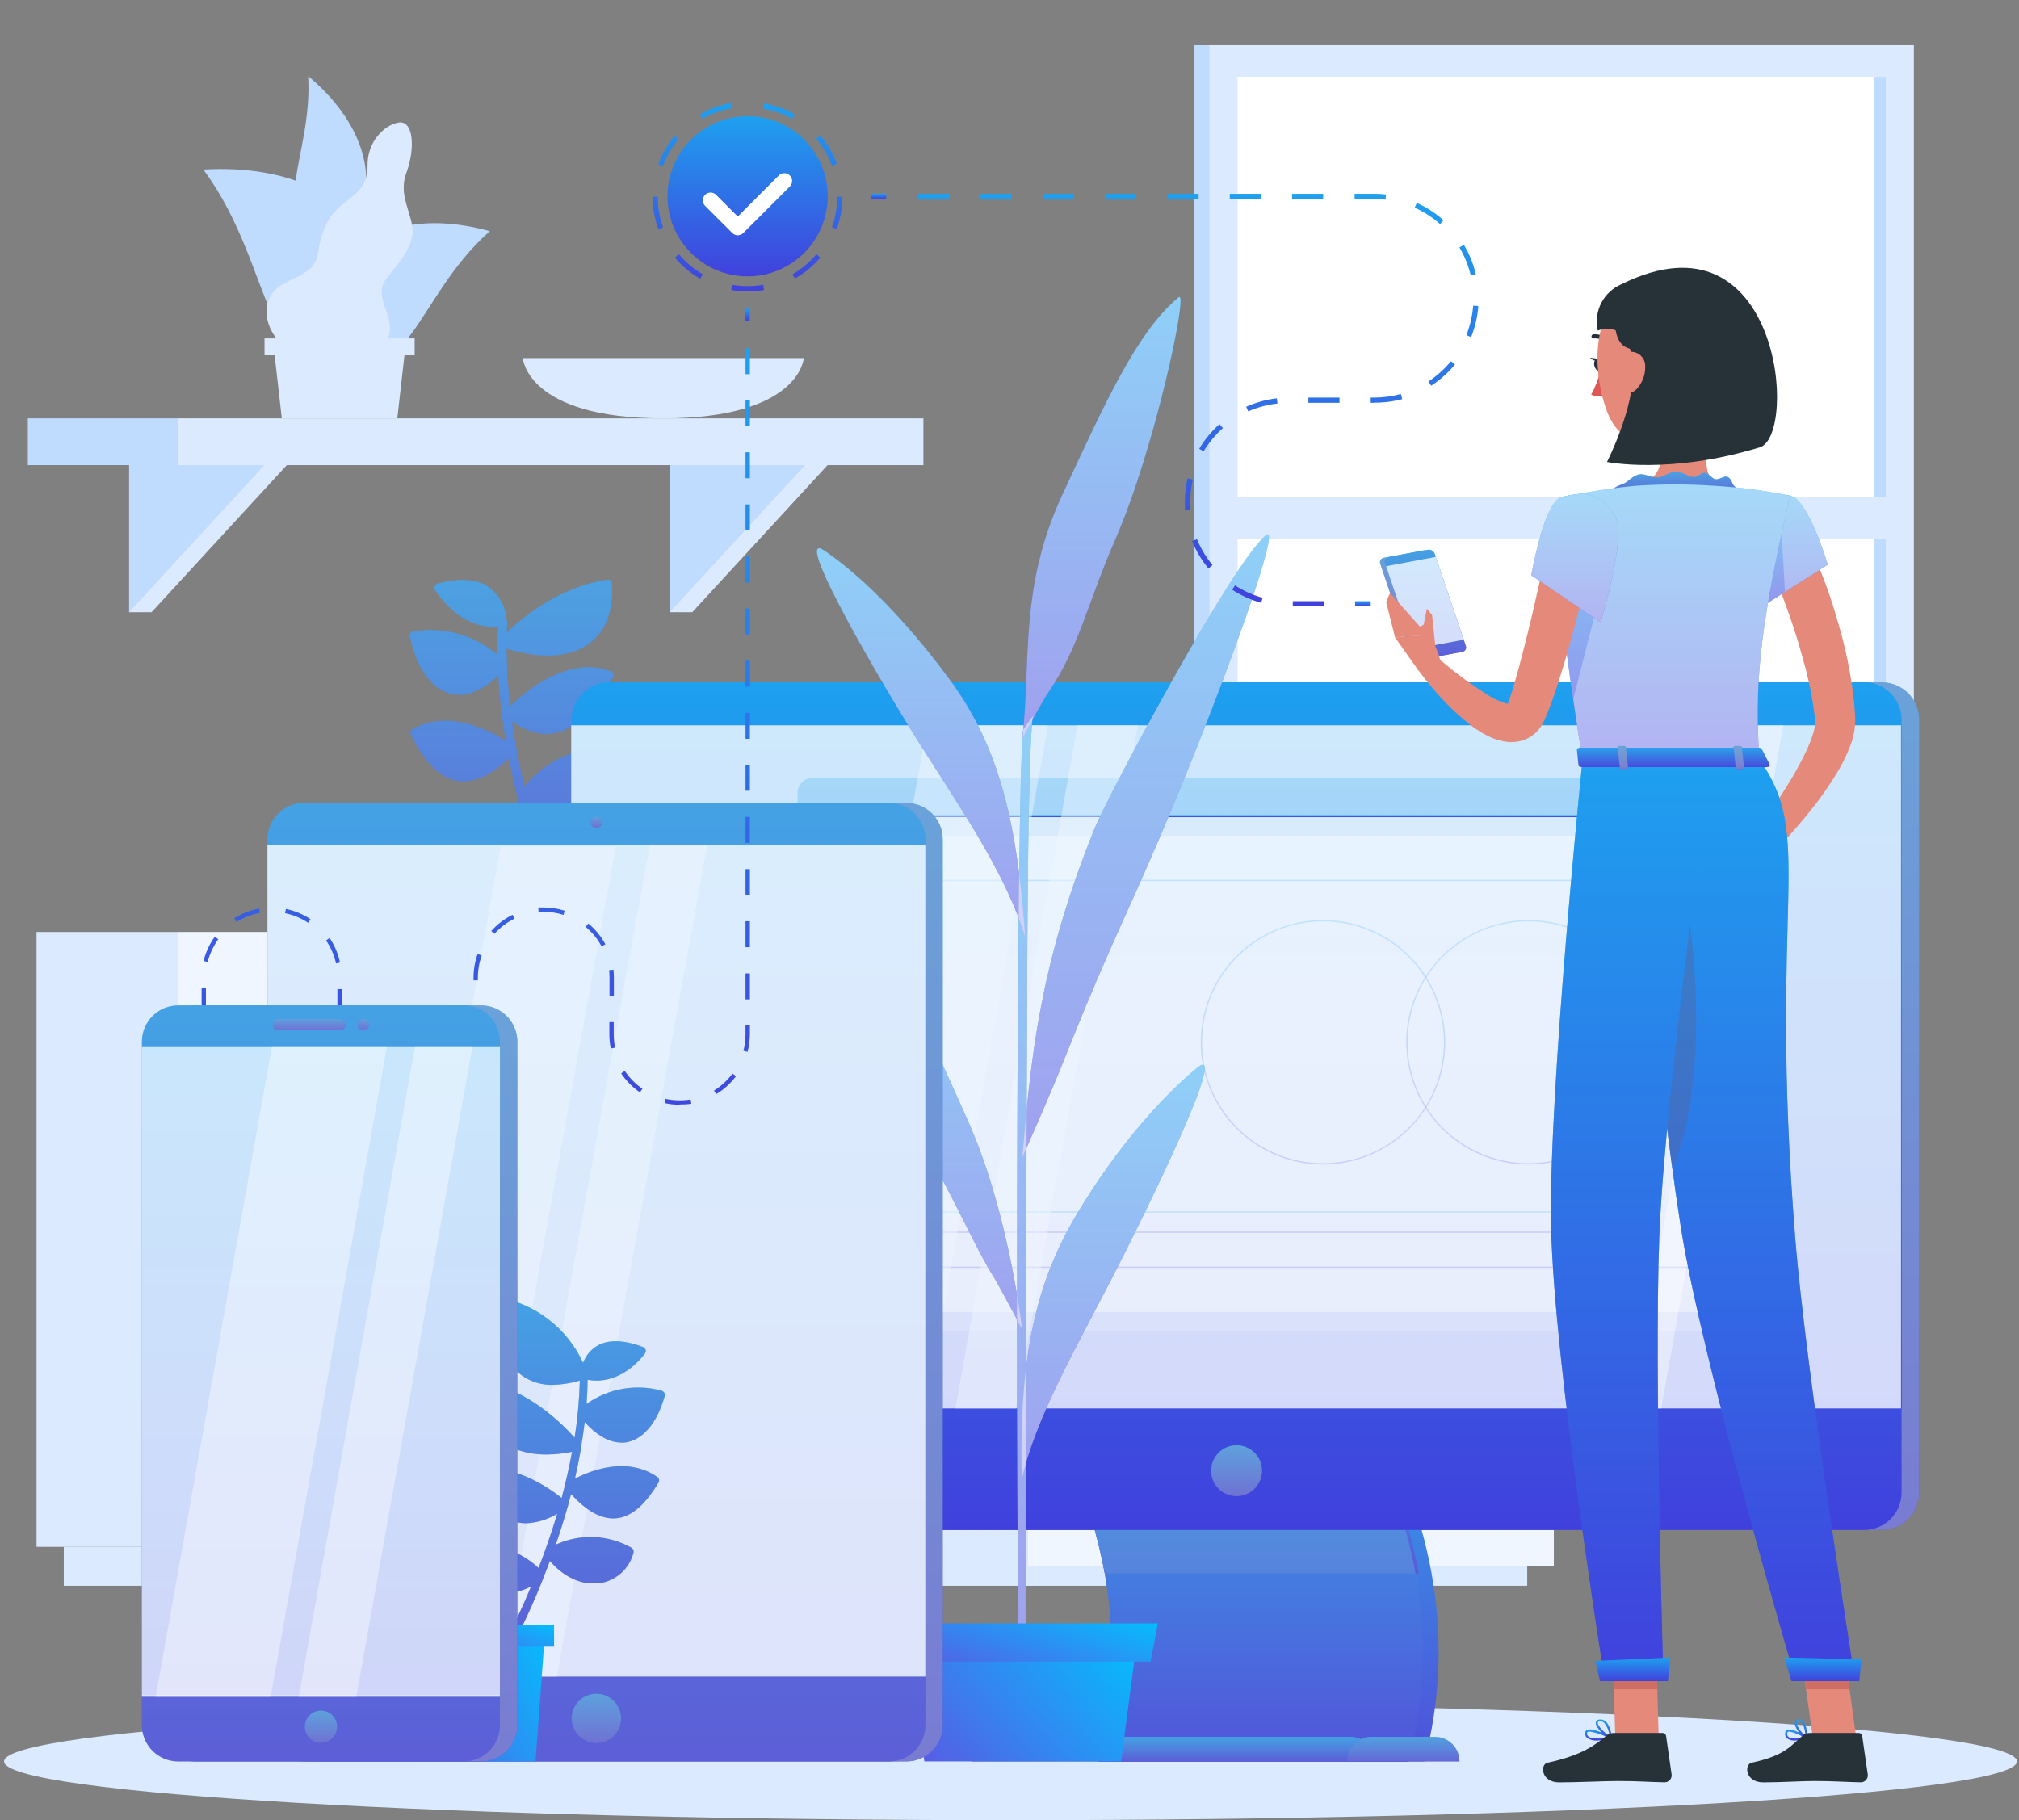 <svg width="356" height="321" viewBox="0 0 356 321" fill="none" xmlns="http://www.w3.org/2000/svg">
<rect x="0" y="0" width="356" height="321" fill="#808080" stroke="none"/>
<path d="M100.332 292.626H42.688V292.855H100.332V292.626Z" fill="#DBEAFE"/>
<path d="M334.711 7.971H210.506V126.556H334.711V7.971Z" fill="#BFDBFE"/>
<path d="M337.465 7.971H213.261V126.556H337.465V7.971Z" fill="#DBEAFE"/>
<path d="M332.514 120.991V13.536L218.222 13.536V120.991H332.514Z" fill="white"/>
<path d="M332.514 120.991V13.536H330.427V120.991H332.514Z" fill="#BFDBFE"/>
<path d="M335.416 87.592H215.312V95.061H335.416V87.592Z" fill="#DBEAFE"/>
<path d="M181.153 221.865H156.642V276.224H181.153V221.865Z" fill="#DBEAFE"/>
<path d="M269.285 276.224H161.354V279.666H269.285V276.224Z" fill="#DBEAFE"/>
<path d="M181.153 276.224H273.981V221.865H181.153V276.224Z" fill="#EFF6FF"/>
<path d="M190.79 246.386H264.343V228.556H190.79V246.386Z" fill="#DBEAFE"/>
<path d="M190.79 269.524H264.343V251.694H190.79V269.524Z" fill="#DBEAFE"/>
<path d="M238.596 236.244H216.547C215.95 236.244 215.467 236.728 215.467 237.324V237.608C215.467 238.205 215.95 238.688 216.547 238.688H238.596C239.193 238.688 239.676 238.205 239.676 237.608V237.324C239.676 236.728 239.193 236.244 238.596 236.244Z" fill="#EFF6FF"/>
<path d="M238.596 259.392H216.547C215.95 259.392 215.467 259.875 215.467 260.472V260.756C215.467 261.352 215.95 261.836 216.547 261.836H238.596C239.193 261.836 239.676 261.352 239.676 260.756V260.472C239.676 259.875 239.193 259.392 238.596 259.392Z" fill="#EFF6FF"/>
<path d="M31.448 164.358H6.442V272.792H31.448V164.358Z" fill="#DBEAFE"/>
<path d="M134.555 272.792H11.247V279.666H134.555V272.792Z" fill="#DBEAFE"/>
<path d="M31.448 272.792H139.352V164.357H31.448L31.448 272.792Z" fill="#EFF6FF"/>
<path d="M41.279 213.261H129.521V177.693H41.279V213.261Z" fill="#DBEAFE"/>
<path d="M41.279 259.447H129.521V223.879H41.279V259.447Z" fill="#DBEAFE"/>
<path d="M95.307 197.921H75.491C74.846 197.919 74.228 197.662 73.772 197.205C73.316 196.749 73.059 196.132 73.057 195.487C73.057 194.84 73.313 194.22 73.769 193.762C74.225 193.304 74.845 193.045 75.491 193.043H95.307C95.954 193.045 96.573 193.304 97.029 193.762C97.486 194.22 97.742 194.84 97.742 195.487C97.74 196.132 97.482 196.749 97.026 197.205C96.57 197.662 95.952 197.919 95.307 197.921Z" fill="#EFF6FF"/>
<path d="M95.307 244.097H75.491C74.846 244.095 74.228 243.838 73.772 243.382C73.316 242.926 73.059 242.308 73.057 241.663C73.059 241.018 73.316 240.4 73.772 239.944C74.228 239.488 74.846 239.23 75.491 239.228H95.307C95.952 239.23 96.57 239.488 97.026 239.944C97.482 240.4 97.74 241.018 97.742 241.663C97.742 242.308 97.486 242.928 97.029 243.384C96.572 243.841 95.953 244.097 95.307 244.097Z" fill="#EFF6FF"/>
<path d="M237.671 213.243C237.671 213.243 219.256 181.492 244.802 156.221C244.802 156.221 251.474 160.559 251.373 166.408C251.273 172.256 244.234 173.73 245.744 178.609C247.255 183.487 253.9 188.265 249.543 192.338C245.186 196.411 250.238 199.953 249.946 204.896C249.653 209.838 237.671 213.243 237.671 213.243Z" fill="#EFF6FF"/>
<path d="M210.744 204.173C210.744 204.173 211.376 221.865 235.521 221.865C259.666 221.865 260.289 204.173 260.289 204.173H210.744Z" fill="#DBEAFE"/>
<path d="M239.063 216.145C239.063 216.145 246.522 180.201 214.35 164.275C214.35 164.275 209.398 170.508 211.339 176.018C213.279 181.528 220.418 180.714 220.491 185.821C220.565 190.928 215.787 197.564 221.205 200.008C226.624 202.452 222.935 207.468 224.775 212.062C226.615 216.657 239.063 216.145 239.063 216.145Z" fill="#DBEAFE"/>
<path d="M92.186 63.145C92.186 63.145 92.818 73.781 116.954 73.781C141.09 73.781 141.731 63.145 141.731 63.145H92.186Z" fill="#DBEAFE"/>
<path d="M26.725 81.524L22.762 107.967H26.725L51.035 81.524H26.725Z" fill="#DBEAFE"/>
<path d="M22.762 81.524V107.967L47.072 81.524H22.762Z" fill="#BFDBFE"/>
<path d="M122.071 81.524L118.099 107.967H122.071L146.381 81.524H122.071Z" fill="#DBEAFE"/>
<path d="M118.099 81.524V107.967L142.418 81.524H118.099Z" fill="#BFDBFE"/>
<path d="M4.904 82.027H31.347V73.781H4.904V82.027Z" fill="#BFDBFE"/>
<path d="M162.819 73.781H31.356V82.027H162.819V73.781Z" fill="#DBEAFE"/>
<path d="M58.367 39.897C65.204 40.812 69.433 25.993 54.339 13.417C55.154 27.97 46.459 38.258 58.367 39.897Z" fill="#BFDBFE"/>
<path d="M63.392 59.355C73.295 52.408 66.513 28.144 35.851 29.901C49.122 47.731 46.111 71.456 63.392 59.355Z" fill="#BFDBFE"/>
<path d="M59.895 59.191C53.305 52.097 62.641 34.249 86.374 40.766C72.993 52.518 71.373 71.529 59.895 59.191Z" fill="#BFDBFE"/>
<path d="M68.343 48.848C70.622 46.102 73.313 42.954 72.663 39.695C72.013 36.437 70.375 33.938 71.674 30.423C73.231 26.213 72.928 21.188 70.302 21.609C67.675 22.03 64.727 25.115 64.81 29.188C64.892 33.261 62.275 34.405 59.849 36.51C57.423 38.615 56.481 41.672 56.041 44.748C55.282 49.525 49.085 48.619 47.438 52.775C45.744 56.784 49.131 62.129 54.549 63.355C59.968 64.582 63.831 65.351 67.528 61.122C71.281 56.555 64.965 52.82 68.343 48.848Z" fill="#DBEAFE"/>
<path d="M49.69 73.781H70.055L71.593 60.243H48.152L49.69 73.781Z" fill="#DBEAFE"/>
<path d="M46.642 62.66H73.112V59.676H46.642V62.66Z" fill="#DBEAFE"/>
<path d="M115.811 149.768H93.697V164.348H115.811V149.768Z" fill="#DBEAFE"/>
<path d="M77.094 164.358H93.697V149.777H77.094V164.358Z" fill="#BFDBFE"/>
<path d="M70.613 142.006H61.131V164.357H70.613V142.006Z" fill="#DBEAFE"/>
<path d="M54.01 164.358H61.131V142.006H54.01V164.358Z" fill="#BFDBFE"/>
<path d="M178.178 321C276.19 321 355.644 316.361 355.644 310.639C355.644 304.917 276.19 300.278 178.178 300.278C80.167 300.278 0.713 304.917 0.713 310.639C0.713 316.361 80.167 321 178.178 321Z" fill="#DBEAFE"/>
<path d="M93.22 141.841C94.275 142.305 95.391 142.614 96.534 142.757C98.883 143.043 101.259 142.492 103.243 141.201C106.382 139.169 108.286 135.608 107.984 132.331C107.968 132.171 107.892 132.023 107.772 131.916C107.651 131.809 107.495 131.752 107.334 131.755C104.493 131.735 101.682 132.346 99.107 133.546C96.531 134.746 94.255 136.504 92.442 138.693C91.582 135.032 90.822 131.16 90.273 127.169C91.796 128.336 93.586 129.103 95.481 129.403C96.266 129.498 97.06 129.464 97.833 129.302C101.925 128.46 105.156 124.076 108.103 119.453C108.157 119.371 108.193 119.277 108.209 119.179C108.225 119.082 108.22 118.982 108.194 118.886C108.17 118.793 108.124 118.708 108.06 118.637C107.997 118.565 107.917 118.509 107.828 118.474C100.369 115.362 92.461 122.089 89.934 124.515C89.55 121.154 89.346 117.775 89.321 114.392C90.917 114.9 92.556 115.261 94.218 115.472C98.236 115.939 101.614 115.243 104.03 113.376C106.895 111.179 108.222 107.527 107.865 102.832C107.857 102.742 107.831 102.654 107.788 102.575C107.745 102.496 107.686 102.427 107.614 102.371C107.543 102.316 107.461 102.277 107.373 102.255C107.285 102.233 107.194 102.23 107.105 102.246C98.611 103.482 92.085 108.918 89.367 111.536C89.367 110.932 89.367 110.328 89.431 109.706C89.441 109.556 89.399 109.407 89.312 109.285C89.237 108.136 88.908 107.018 88.347 106.013C87.787 105.008 87.01 104.14 86.072 103.472C83.939 102.09 80.956 101.907 77.194 102.914C77.083 102.946 76.98 103.001 76.892 103.075C76.803 103.149 76.732 103.241 76.681 103.344C76.631 103.442 76.605 103.55 76.605 103.66C76.605 103.77 76.631 103.878 76.681 103.976C76.837 104.241 80.123 109.788 85.916 110.474C86.544 110.53 87.175 110.53 87.802 110.474C87.729 112.14 87.701 113.815 87.729 115.49C85.712 113.761 83.341 112.493 80.783 111.775C78.225 111.058 75.541 110.907 72.919 111.335C72.712 111.368 72.525 111.48 72.397 111.646C72.337 111.726 72.294 111.818 72.272 111.916C72.25 112.014 72.249 112.115 72.269 112.213C73.423 117.879 76.214 121.696 79.738 122.41C79.894 122.41 80.058 122.465 80.232 122.492C82.063 122.703 84.681 122.163 87.866 119.133C88.09 123.004 88.527 126.861 89.175 130.684C86.099 128.698 79.043 125.064 72.764 128.597C72.605 128.681 72.482 128.821 72.42 128.99C72.357 129.159 72.359 129.345 72.425 129.512C74.979 134.675 77.761 137.366 80.946 137.75H81.029C83.683 138.034 86.52 136.716 89.733 133.759C90.456 137.494 91.317 141.082 92.232 144.413C89.266 141.933 85.477 141.823 80.525 144.047C80.417 144.097 80.321 144.171 80.245 144.263C80.169 144.355 80.115 144.462 80.086 144.578C80.057 144.688 80.058 144.803 80.089 144.913C80.119 145.022 80.178 145.121 80.26 145.2C80.47 145.411 84.067 148.862 88.498 149.365C90.19 149.578 91.907 149.281 93.431 148.514C95.246 154.608 97.46 160.576 100.058 166.38C100.11 166.49 100.189 166.583 100.289 166.652C100.389 166.721 100.504 166.763 100.625 166.774C100.788 166.789 100.953 166.761 101.101 166.691C101.289 166.6 101.436 166.44 101.511 166.245C101.585 166.049 101.583 165.833 101.504 165.639C98.085 157.951 95.314 149.991 93.22 141.841Z" fill="url(#paint0_linear)"/>
<g opacity="0.6">
<path opacity="0.6" d="M93.22 141.841C94.275 142.305 95.391 142.614 96.534 142.757C98.883 143.043 101.259 142.492 103.243 141.201C106.382 139.169 108.286 135.608 107.984 132.331C107.968 132.171 107.892 132.023 107.772 131.916C107.651 131.809 107.495 131.752 107.334 131.755C104.493 131.735 101.682 132.346 99.107 133.546C96.531 134.746 94.255 136.504 92.442 138.693C91.582 135.032 90.822 131.16 90.273 127.169C91.796 128.336 93.586 129.103 95.481 129.403C96.266 129.498 97.06 129.464 97.833 129.302C101.925 128.46 105.156 124.076 108.103 119.453C108.157 119.371 108.193 119.277 108.209 119.179C108.225 119.082 108.22 118.982 108.194 118.886C108.17 118.793 108.124 118.708 108.06 118.637C107.997 118.565 107.917 118.509 107.828 118.474C100.369 115.362 92.461 122.089 89.934 124.515C89.55 121.154 89.346 117.775 89.321 114.392C90.917 114.9 92.556 115.261 94.218 115.472C98.236 115.939 101.614 115.243 104.03 113.376C106.895 111.179 108.222 107.527 107.865 102.832C107.857 102.742 107.831 102.654 107.788 102.575C107.745 102.496 107.686 102.427 107.614 102.371C107.543 102.316 107.461 102.277 107.373 102.255C107.285 102.233 107.194 102.23 107.105 102.246C98.611 103.482 92.085 108.918 89.367 111.536C89.367 110.932 89.367 110.328 89.431 109.706C89.441 109.556 89.399 109.407 89.312 109.285C89.237 108.136 88.908 107.018 88.347 106.013C87.787 105.008 87.01 104.14 86.072 103.472C83.939 102.09 80.956 101.907 77.194 102.914C77.083 102.946 76.98 103.001 76.892 103.075C76.803 103.149 76.732 103.241 76.681 103.344C76.631 103.442 76.605 103.55 76.605 103.66C76.605 103.77 76.631 103.878 76.681 103.976C76.837 104.241 80.123 109.788 85.916 110.474C86.544 110.53 87.175 110.53 87.802 110.474C87.729 112.14 87.701 113.815 87.729 115.49C85.712 113.761 83.341 112.493 80.783 111.775C78.225 111.058 75.541 110.907 72.919 111.335C72.712 111.368 72.525 111.48 72.397 111.646C72.337 111.726 72.294 111.818 72.272 111.916C72.25 112.014 72.249 112.115 72.269 112.213C73.423 117.879 76.214 121.696 79.738 122.41C79.894 122.41 80.058 122.465 80.232 122.492C82.063 122.703 84.681 122.163 87.866 119.133C88.09 123.004 88.527 126.861 89.175 130.684C86.099 128.698 79.043 125.064 72.764 128.597C72.605 128.681 72.482 128.821 72.42 128.99C72.357 129.159 72.359 129.345 72.425 129.512C74.979 134.675 77.761 137.366 80.946 137.75H81.029C83.683 138.034 86.52 136.716 89.733 133.759C90.456 137.494 91.317 141.082 92.232 144.413C89.266 141.933 85.477 141.823 80.525 144.047C80.417 144.097 80.321 144.171 80.245 144.263C80.169 144.355 80.115 144.462 80.086 144.578C80.057 144.688 80.058 144.803 80.089 144.913C80.119 145.022 80.178 145.121 80.26 145.2C80.47 145.411 84.067 148.862 88.498 149.365C90.19 149.578 91.907 149.281 93.431 148.514C95.246 154.608 97.46 160.576 100.058 166.38C100.11 166.49 100.189 166.583 100.289 166.652C100.389 166.721 100.504 166.763 100.625 166.774C100.788 166.789 100.953 166.761 101.101 166.691C101.289 166.6 101.436 166.44 101.511 166.245C101.585 166.049 101.583 165.833 101.504 165.639C98.085 157.951 95.314 149.991 93.22 141.841Z" fill="#9EA3CA"/>
</g>
<path d="M331.809 120.341H110.492C106.858 120.341 103.911 123.288 103.911 126.922V263.227C103.911 266.861 106.858 269.808 110.492 269.808H331.809C335.443 269.808 338.39 266.861 338.39 263.227V126.922C338.39 123.288 335.443 120.341 331.809 120.341Z" fill="url(#paint1_linear)"/>
<path opacity="0.6" d="M331.809 120.341H110.492C106.858 120.341 103.911 123.288 103.911 126.922V263.227C103.911 266.861 106.858 269.808 110.492 269.808H331.809C335.443 269.808 338.39 266.861 338.39 263.227V126.922C338.39 123.288 335.443 120.341 331.809 120.341Z" fill="#9EA3CA"/>
<path d="M251.144 310.639H196.392C201.755 290.411 198.542 268.618 186.763 248.399H241.515C253.295 268.618 256.508 290.411 251.144 310.639Z" fill="url(#paint2_linear)"/>
<path d="M248.289 310.639H193.527C198.891 290.411 195.687 268.618 183.898 248.399H238.66C250.486 268.618 253.653 290.411 248.289 310.639Z" fill="url(#paint3_linear)"/>
<path d="M250.156 277.469H194.8C192.898 267.22 189.208 257.387 183.898 248.417H239.255C244.557 257.39 248.247 267.223 250.156 277.469Z" fill="url(#paint4_linear)"/>
<g opacity="0.4">
<path opacity="0.4" d="M251.144 310.639H196.392C201.755 290.411 198.542 268.618 186.763 248.399H241.515C253.295 268.618 256.508 290.411 251.144 310.639Z" fill="#9EA3CA"/>
<path opacity="0.4" d="M248.289 310.639H193.527C198.891 290.411 195.687 268.618 183.898 248.399H238.66C250.486 268.618 253.653 290.411 248.289 310.639Z" fill="#9EA3CA"/>
<path opacity="0.4" d="M250.156 277.469H194.8C192.898 267.22 189.208 257.387 183.898 248.417H239.255C244.557 257.39 248.247 267.223 250.156 277.469Z" fill="#9EA3CA"/>
</g>
<path d="M248.289 310.639H193.527C198.891 290.411 195.687 268.618 183.898 248.399H238.66C250.486 268.618 253.653 290.411 248.289 310.639Z" fill="url(#paint5_linear)"/>
<path opacity="0.2" d="M248.289 310.639H193.527C198.891 290.411 195.687 268.618 183.898 248.399H238.66C250.486 268.618 253.653 290.411 248.289 310.639Z" fill="#9EA3CA"/>
<path opacity="0.2" d="M249.571 277.469H194.745C192.86 267.231 189.205 257.4 183.944 248.417H238.77C244.031 257.4 247.685 267.231 249.571 277.469Z" fill="#9EA3CA"/>
<path d="M328.697 120.341H107.38C103.745 120.341 100.799 123.288 100.799 126.922V263.227C100.799 266.861 103.745 269.808 107.38 269.808H328.697C332.331 269.808 335.278 266.861 335.278 263.227V126.922C335.278 123.288 332.331 120.341 328.697 120.341Z" fill="url(#paint6_linear)"/>
<path opacity="0.5" d="M328.697 120.341H107.38C103.745 120.341 100.799 123.288 100.799 126.922V263.227C100.799 266.861 103.745 269.808 107.38 269.808H328.697C332.331 269.808 335.278 266.861 335.278 263.227V126.922C335.278 123.288 332.331 120.341 328.697 120.341Z" fill="url(#paint7_linear)"/>
<path d="M238.129 306.31H175.614C174.466 306.31 173.365 306.766 172.553 307.578C171.741 308.389 171.285 309.491 171.285 310.639H242.458C242.458 309.491 242.002 308.389 241.19 307.578C240.378 306.766 239.277 306.31 238.129 306.31Z" fill="url(#paint8_linear)"/>
<path opacity="0.3" d="M238.129 306.31H175.614C174.466 306.31 173.365 306.766 172.553 307.578C171.741 308.389 171.285 309.491 171.285 310.639H242.458C242.458 309.491 242.002 308.389 241.19 307.578C240.378 306.766 239.277 306.31 238.129 306.31Z" fill="#9EA3CA"/>
<path d="M335.278 127.911H100.799V248.39H335.278V127.911Z" fill="url(#paint9_linear)"/>
<path opacity="0.84" d="M335.196 127.911H100.717V248.39H335.196V127.911Z" fill="#EFF6FF"/>
<path opacity="0.23" d="M301.202 137.219H143.232C141.797 137.219 140.633 138.383 140.633 139.819V232.226C140.633 233.662 141.797 234.826 143.232 234.826H301.202C302.638 234.826 303.801 233.662 303.801 232.226V139.819C303.801 138.383 302.638 137.219 301.202 137.219Z" fill="url(#paint10_linear)"/>
<path opacity="0.67" d="M303.115 143.937V232.226C303.115 232.916 302.841 233.577 302.354 234.064C301.866 234.552 301.205 234.826 300.515 234.826H142.546C141.857 234.823 141.197 234.549 140.71 234.062C140.223 233.575 139.949 232.915 139.946 232.226V143.937H303.115Z" fill="#EFF6FF"/>
<path opacity="0.41" d="M302.639 147.397H140.422V231.375H302.639V147.397Z" fill="white"/>
<path opacity="0.19" d="M269.514 205.371C265.251 205.371 261.083 204.107 257.539 201.739C253.994 199.37 251.231 196.004 249.6 192.065C247.968 188.127 247.541 183.793 248.373 179.611C249.205 175.43 251.258 171.589 254.272 168.575C257.287 165.56 261.128 163.507 265.309 162.676C269.49 161.844 273.824 162.271 277.763 163.902C281.701 165.534 285.068 168.296 287.436 171.841C289.805 175.386 291.069 179.553 291.069 183.816C291.062 189.531 288.789 195.009 284.748 199.05C280.707 203.091 275.229 205.364 269.514 205.371ZM269.514 162.49C265.296 162.49 261.173 163.741 257.666 166.084C254.159 168.428 251.425 171.758 249.811 175.655C248.197 179.552 247.775 183.84 248.598 187.977C249.42 192.114 251.452 195.914 254.434 198.896C257.417 201.879 261.217 203.91 265.354 204.733C269.49 205.556 273.778 205.133 277.675 203.519C281.572 201.905 284.903 199.172 287.246 195.665C289.59 192.158 290.84 188.034 290.84 183.816C290.835 178.162 288.587 172.74 284.589 168.742C280.59 164.743 275.169 162.495 269.514 162.49Z" fill="url(#paint11_linear)"/>
<path opacity="0.19" d="M233.278 205.371C229.015 205.371 224.847 204.107 221.302 201.739C217.758 199.37 214.995 196.004 213.363 192.065C211.732 188.127 211.305 183.793 212.137 179.611C212.969 175.43 215.021 171.589 218.036 168.575C221.051 165.56 224.891 163.507 229.073 162.676C233.254 161.844 237.588 162.271 241.526 163.902C245.465 165.534 248.832 168.296 251.2 171.841C253.569 175.386 254.833 179.553 254.833 183.816C254.823 189.53 252.549 195.007 248.509 199.047C244.468 203.088 238.992 205.362 233.278 205.371ZM233.278 162.49C229.06 162.49 224.937 163.741 221.43 166.084C217.922 168.428 215.189 171.758 213.575 175.655C211.961 179.552 211.538 183.84 212.361 187.977C213.184 192.114 215.215 195.914 218.198 198.896C221.18 201.879 224.98 203.91 229.117 204.733C233.254 205.556 237.542 205.133 241.439 203.519C245.336 201.905 248.666 199.172 251.01 195.665C253.353 192.158 254.604 188.034 254.604 183.816C254.597 178.163 252.347 172.742 248.35 168.745C244.352 164.747 238.932 162.497 233.278 162.49Z" fill="url(#paint12_linear)"/>
<path opacity="0.19" d="M290.959 217.417H163.734C163.719 217.417 163.704 217.414 163.69 217.407C163.676 217.401 163.663 217.392 163.653 217.381C163.643 217.37 163.635 217.357 163.63 217.342C163.625 217.328 163.623 217.313 163.624 217.298V213.755C163.623 213.74 163.625 213.725 163.63 213.711C163.635 213.696 163.643 213.683 163.653 213.672C163.663 213.661 163.676 213.652 163.69 213.646C163.704 213.64 163.719 213.636 163.734 213.636H290.959C290.975 213.636 290.99 213.64 291.004 213.646C291.018 213.652 291.03 213.661 291.04 213.672C291.051 213.683 291.059 213.696 291.064 213.711C291.069 213.725 291.07 213.74 291.069 213.755V217.298C291.07 217.313 291.069 217.328 291.064 217.342C291.059 217.357 291.051 217.37 291.04 217.381C291.03 217.392 291.018 217.401 291.004 217.407C290.99 217.414 290.975 217.417 290.959 217.417ZM163.817 217.188H290.84V213.865H163.817V217.188Z" fill="url(#paint13_linear)"/>
<path opacity="0.19" d="M298.081 223.604H145.008C144.992 223.604 144.977 223.601 144.963 223.595C144.949 223.589 144.937 223.58 144.927 223.569C144.916 223.558 144.908 223.544 144.903 223.53C144.898 223.516 144.897 223.5 144.898 223.485V155.278C144.897 155.263 144.898 155.247 144.903 155.233C144.908 155.219 144.916 155.205 144.927 155.194C144.937 155.183 144.949 155.174 144.963 155.168C144.977 155.162 144.992 155.159 145.008 155.159H298.081C298.096 155.159 298.111 155.162 298.125 155.168C298.139 155.174 298.151 155.183 298.162 155.194C298.172 155.205 298.18 155.219 298.185 155.233C298.19 155.247 298.192 155.263 298.19 155.278V223.467C298.195 223.483 298.195 223.501 298.191 223.517C298.188 223.534 298.181 223.55 298.17 223.563C298.159 223.576 298.146 223.587 298.13 223.594C298.115 223.601 298.098 223.605 298.081 223.604ZM145.154 223.375H298.007V155.388H145.127L145.154 223.375Z" fill="url(#paint14_linear)"/>
<path d="M296.039 140.596C296.037 140.87 296.117 141.138 296.268 141.367C296.418 141.595 296.634 141.774 296.886 141.88C297.138 141.986 297.416 142.015 297.685 141.962C297.954 141.91 298.201 141.779 298.395 141.586C298.589 141.393 298.722 141.147 298.776 140.879C298.83 140.61 298.803 140.332 298.699 140.079C298.595 139.826 298.417 139.609 298.19 139.457C297.962 139.305 297.695 139.224 297.421 139.224C297.24 139.222 297.061 139.257 296.893 139.325C296.725 139.394 296.573 139.495 296.444 139.622C296.316 139.75 296.214 139.902 296.144 140.069C296.075 140.236 296.039 140.415 296.039 140.596Z" fill="white"/>
<path d="M292.525 141.979C293.288 141.979 293.907 141.36 293.907 140.597C293.907 139.833 293.288 139.214 292.525 139.214C291.761 139.214 291.143 139.833 291.143 140.597C291.143 141.36 291.761 141.979 292.525 141.979Z" fill="white"/>
<path d="M287.628 141.979C288.391 141.979 289.01 141.36 289.01 140.597C289.01 139.833 288.391 139.214 287.628 139.214C286.865 139.214 286.246 139.833 286.246 140.597C286.246 141.36 286.865 141.979 287.628 141.979Z" fill="white"/>
<path d="M303.115 143.763H139.946V144.111H303.115V143.763Z" fill="url(#paint15_linear)"/>
<path opacity="0.47" d="M163.469 127.911L141.933 248.39H163.25L184.786 127.911H163.469Z" fill="#EFF6FF"/>
<path opacity="0.47" d="M189.986 127.911L168.458 248.39H179.112L200.649 127.911H189.986Z" fill="#EFF6FF"/>
<path opacity="0.4" d="M309.119 127.911L287.582 248.39H292.918L314.446 127.911H309.119Z" fill="white"/>
<path opacity="0.4" d="M299.738 127.911L278.201 248.39H283.537L305.065 127.911H299.738Z" fill="white"/>
<path d="M253.02 306.31H241.826C240.678 306.31 239.577 306.766 238.765 307.578C237.953 308.389 237.497 309.491 237.497 310.639H257.341C257.342 310.071 257.231 309.508 257.014 308.983C256.798 308.458 256.48 307.98 256.078 307.578C255.677 307.176 255.2 306.857 254.676 306.639C254.151 306.422 253.588 306.31 253.02 306.31Z" fill="url(#paint16_linear)"/>
<path opacity="0.4" d="M253.02 306.31H241.826C240.678 306.31 239.577 306.766 238.765 307.578C237.953 308.389 237.497 309.491 237.497 310.639H257.341C257.342 310.071 257.231 309.508 257.014 308.983C256.798 308.458 256.48 307.98 256.078 307.578C255.677 307.176 255.2 306.857 254.676 306.639C254.151 306.422 253.588 306.31 253.02 306.31Z" fill="#9EA3CA"/>
<path d="M222.524 259.374C222.524 260.261 222.261 261.128 221.768 261.865C221.275 262.603 220.574 263.178 219.755 263.517C218.935 263.857 218.034 263.945 217.164 263.772C216.294 263.599 215.495 263.172 214.867 262.545C214.24 261.918 213.813 261.119 213.64 260.249C213.467 259.379 213.556 258.477 213.895 257.657C214.235 256.838 214.809 256.137 215.547 255.645C216.284 255.152 217.152 254.889 218.039 254.889C219.228 254.889 220.369 255.361 221.21 256.202C222.051 257.043 222.524 258.184 222.524 259.374Z" fill="url(#paint17_linear)"/>
<path opacity="0.5" d="M222.524 259.374C222.524 260.261 222.261 261.128 221.768 261.865C221.275 262.603 220.574 263.178 219.755 263.517C218.935 263.857 218.034 263.945 217.164 263.772C216.294 263.599 215.495 263.172 214.867 262.545C214.24 261.918 213.813 261.119 213.64 260.249C213.467 259.379 213.556 258.477 213.895 257.657C214.235 256.838 214.809 256.137 215.547 255.645C216.284 255.152 217.152 254.889 218.039 254.889C219.228 254.889 220.369 255.361 221.21 256.202C222.051 257.043 222.524 258.184 222.524 259.374Z" fill="#9EA3CA"/>
<path d="M179.716 295.17C179.084 273.258 179.139 139.635 180.411 128.661L182.141 126.272C182.141 126.272 181.345 128.396 181.153 165.95C180.96 203.504 180.704 289.596 180.915 295.17H179.716Z" fill="url(#paint18_linear)"/>
<path d="M189.995 213.902C197.317 201.71 205.335 193.043 211.138 188.274C216.941 183.505 201.729 214.47 195.779 225.993C189.83 237.517 182.499 250.257 180.137 261.021C179.68 239.127 182.663 226.094 189.995 213.902Z" fill="url(#paint19_linear)"/>
<path d="M180.283 130.199C181.784 116.341 179.752 103.537 187.294 87.308C194.836 71.08 200.575 58.34 207.852 52.418C209.6 50.99 203.623 79.199 196.676 95.088C191.779 106.301 190.205 114.31 185.006 121.87C183.789 123.627 180.283 130.199 180.283 130.199Z" fill="url(#paint20_linear)"/>
<path d="M180.246 204.136C181.765 187.029 183.138 170.554 192.959 146.216C195.348 140.285 217.489 98.841 223.265 94.356C226.093 92.15 216.199 119.691 206.533 142.866C199.293 160.257 196.291 165.236 188.227 185.409C185.07 193.399 180.246 204.136 180.246 204.136Z" fill="url(#paint21_linear)"/>
<path d="M167.359 119.719C159.122 108.561 151.159 101.019 145.31 97.075C139.461 93.13 155.378 120.561 163.03 132.533C170.682 144.505 177.611 154.893 180.777 165.273C179.258 143.425 175.597 130.885 167.359 119.719Z" fill="url(#paint22_linear)"/>
<path d="M180.247 234.45C178.691 222.552 175.487 208.575 170.911 198.214C166.334 187.853 159.287 171.964 153.685 166.573C152.34 165.273 159.543 196.182 164.174 204.401C168.806 212.621 172.192 220.373 175.103 225.032C176.073 226.542 180.247 234.45 180.247 234.45Z" fill="url(#paint23_linear)"/>
<path opacity="0.5" d="M179.716 295.17C179.084 273.258 179.139 139.635 180.411 128.661L182.141 126.272C182.141 126.272 181.345 128.396 181.153 165.95C180.96 203.504 180.704 289.596 180.915 295.17H179.716Z" fill="white"/>
<path opacity="0.5" d="M189.995 213.902C197.317 201.71 205.335 193.043 211.138 188.274C216.941 183.505 201.729 214.47 195.779 225.993C189.83 237.517 182.499 250.257 180.137 261.021C179.68 239.127 182.663 226.094 189.995 213.902Z" fill="white"/>
<path opacity="0.5" d="M180.283 130.199C181.784 116.341 179.752 103.537 187.294 87.308C194.836 71.08 200.575 58.34 207.852 52.418C209.6 50.99 203.623 79.199 196.676 95.088C191.779 106.301 190.205 114.31 185.006 121.87C183.789 123.627 180.283 130.199 180.283 130.199Z" fill="white"/>
<path opacity="0.5" d="M180.246 204.136C181.765 187.029 183.138 170.554 192.959 146.216C195.348 140.285 217.489 98.841 223.265 94.356C226.093 92.15 216.199 119.691 206.533 142.866C199.293 160.257 196.291 165.236 188.227 185.409C185.07 193.399 180.246 204.136 180.246 204.136Z" fill="white"/>
<path opacity="0.5" d="M167.359 119.719C159.122 108.561 151.159 101.019 145.31 97.075C139.461 93.13 155.378 120.561 163.03 132.533C170.682 144.505 177.611 154.893 180.777 165.273C179.258 143.425 175.597 130.885 167.359 119.719Z" fill="white"/>
<path opacity="0.5" d="M180.247 234.45C178.691 222.552 175.487 208.575 170.911 198.214C166.334 187.853 159.287 171.964 153.685 166.573C152.34 165.273 159.543 196.182 164.174 204.401C168.806 212.621 172.192 220.373 175.103 225.032C176.073 226.542 180.247 234.45 180.247 234.45Z" fill="white"/>
<path d="M197.673 310.639H162.984L160.366 290.704H200.291L197.673 310.639Z" fill="url(#paint24_linear)"/>
<path d="M202.872 293.029H157.776L156.485 286.301H204.163L202.872 293.029Z" fill="url(#paint25_linear)"/>
<path d="M159.826 141.613H56.627C53.094 141.613 50.23 144.477 50.23 148.01V304.241C50.23 307.775 53.094 310.639 56.627 310.639H159.826C163.36 310.639 166.224 307.775 166.224 304.241V148.01C166.224 144.477 163.36 141.613 159.826 141.613Z" fill="url(#paint26_linear)"/>
<path opacity="0.6" d="M159.826 141.613H56.627C53.094 141.613 50.23 144.477 50.23 148.01V304.241C50.23 307.775 53.094 310.639 56.627 310.639H159.826C163.36 310.639 166.224 307.775 166.224 304.241V148.01C166.224 144.477 163.36 141.613 159.826 141.613Z" fill="#9EA3CA"/>
<path d="M156.761 141.613H53.562C50.029 141.613 47.164 144.477 47.164 148.01V304.241C47.164 307.775 50.029 310.639 53.562 310.639H156.761C160.294 310.639 163.159 307.775 163.159 304.241V148.01C163.159 144.477 160.294 141.613 156.761 141.613Z" fill="url(#paint27_linear)"/>
<path opacity="0.3" d="M156.761 141.613H53.562C50.029 141.613 47.164 144.477 47.164 148.01V304.241C47.164 307.775 50.029 310.639 53.562 310.639H156.761C160.294 310.639 163.159 307.775 163.159 304.241V148.01C163.159 144.477 160.294 141.613 156.761 141.613Z" fill="#9EA3CA"/>
<path d="M163.158 148.953H47.163V295.674H163.158V148.953Z" fill="#EFF6FF"/>
<path opacity="0.1" d="M163.158 148.953H47.163V295.674H163.158V148.953Z" fill="url(#paint28_linear)"/>
<path opacity="0.48" d="M88.287 149.319L61.744 296.04H82.018L108.561 149.319H88.287Z" fill="#EFF6FF"/>
<path opacity="0.48" d="M114.583 148.953L88.04 295.683H98.172L124.716 148.953H114.583Z" fill="#EFF6FF"/>
<path d="M105.156 307.426C107.562 307.426 109.512 305.476 109.512 303.069C109.512 300.663 107.562 298.713 105.156 298.713C102.749 298.713 100.799 300.663 100.799 303.069C100.799 305.476 102.749 307.426 105.156 307.426Z" fill="url(#paint29_linear)"/>
<path opacity="0.5" d="M105.156 307.426C107.562 307.426 109.512 305.476 109.512 303.069C109.512 300.663 107.562 298.713 105.156 298.713C102.749 298.713 100.799 300.663 100.799 303.069C100.799 305.476 102.749 307.426 105.156 307.426Z" fill="#9EA3CA"/>
<path d="M106.163 144.99C106.163 145.189 106.104 145.384 105.993 145.549C105.883 145.715 105.725 145.844 105.542 145.92C105.358 145.996 105.155 146.016 104.96 145.977C104.765 145.939 104.585 145.843 104.444 145.702C104.303 145.561 104.208 145.382 104.169 145.186C104.13 144.991 104.15 144.789 104.226 144.605C104.302 144.421 104.431 144.263 104.597 144.153C104.762 144.042 104.957 143.983 105.156 143.983C105.423 143.983 105.679 144.089 105.868 144.278C106.057 144.467 106.163 144.723 106.163 144.99Z" fill="url(#paint30_linear)"/>
<path opacity="0.5" d="M106.163 144.99C106.163 145.189 106.104 145.384 105.993 145.549C105.883 145.715 105.725 145.844 105.542 145.92C105.358 145.996 105.155 146.016 104.96 145.977C104.765 145.939 104.585 145.843 104.444 145.702C104.303 145.561 104.208 145.382 104.169 145.186C104.13 144.991 104.15 144.789 104.226 144.605C104.302 144.421 104.431 144.263 104.597 144.153C104.762 144.042 104.957 143.983 105.156 143.983C105.423 143.983 105.679 144.089 105.868 144.278C106.057 144.467 106.163 144.723 106.163 144.99Z" fill="#9EA3CA"/>
<path d="M250.038 116.378L257.021 115.069C257.133 115.051 257.239 115.008 257.332 114.943C257.425 114.879 257.503 114.795 257.56 114.697C257.617 114.599 257.651 114.49 257.661 114.377C257.671 114.264 257.655 114.15 257.616 114.044L252.124 97.779C252.038 97.545 251.874 97.347 251.658 97.22C251.443 97.094 251.191 97.045 250.944 97.084L243.969 98.384C243.856 98.402 243.749 98.445 243.655 98.51C243.561 98.575 243.483 98.66 243.426 98.759C243.369 98.858 243.334 98.969 243.326 99.083C243.317 99.197 243.333 99.311 243.374 99.418L248.866 115.683C248.949 115.917 249.111 116.116 249.325 116.243C249.54 116.37 249.792 116.418 250.038 116.378Z" fill="url(#paint31_linear)"/>
<path opacity="0.6" d="M250.038 116.378L257.021 115.069C257.133 115.051 257.239 115.008 257.332 114.943C257.425 114.879 257.503 114.795 257.56 114.697C257.617 114.599 257.651 114.49 257.661 114.377C257.671 114.264 257.655 114.15 257.616 114.044L252.124 97.779C252.038 97.545 251.874 97.347 251.658 97.22C251.443 97.094 251.191 97.045 250.944 97.084L243.969 98.384C243.856 98.402 243.749 98.445 243.655 98.51C243.561 98.575 243.483 98.66 243.426 98.759C243.369 98.858 243.334 98.969 243.326 99.083C243.317 99.197 243.333 99.311 243.374 99.418L248.866 115.683C248.949 115.917 249.111 116.116 249.325 116.243C249.54 116.37 249.792 116.418 250.038 116.378Z" fill="#9EA3CA"/>
<path d="M250.897 116.25L257.872 114.95C257.985 114.932 258.092 114.889 258.186 114.824C258.28 114.759 258.358 114.674 258.415 114.575C258.472 114.476 258.507 114.365 258.516 114.251C258.524 114.137 258.508 114.023 258.467 113.916L252.975 97.651C252.889 97.417 252.725 97.219 252.509 97.092C252.294 96.966 252.041 96.917 251.794 96.956L244.82 98.265C244.707 98.282 244.6 98.324 244.506 98.388C244.412 98.452 244.334 98.536 244.276 98.635C244.219 98.733 244.185 98.843 244.176 98.956C244.167 99.07 244.184 99.184 244.225 99.29L249.717 115.554C249.803 115.789 249.967 115.987 250.183 116.114C250.398 116.24 250.651 116.289 250.897 116.25Z" fill="url(#paint32_linear)"/>
<path opacity="0.3" d="M250.897 116.25L257.872 114.95C257.985 114.932 258.092 114.889 258.186 114.824C258.28 114.759 258.358 114.674 258.415 114.575C258.472 114.476 258.507 114.365 258.516 114.251C258.524 114.137 258.508 114.023 258.467 113.916L252.975 97.651C252.889 97.417 252.725 97.219 252.509 97.092C252.294 96.966 252.041 96.917 251.794 96.956L244.82 98.265C244.707 98.282 244.6 98.324 244.506 98.388C244.412 98.452 244.334 98.536 244.276 98.635C244.219 98.733 244.185 98.843 244.176 98.956C244.167 99.07 244.184 99.184 244.225 99.29L249.717 115.554C249.803 115.789 249.967 115.987 250.183 116.114C250.398 116.24 250.651 116.289 250.897 116.25Z" fill="#9EA3CA"/>
<path d="M249.342 114.447L258.092 112.808L253.168 98.219L244.408 99.857L249.342 114.447Z" fill="#EFF6FF"/>
<path opacity="0.14" d="M249.342 114.447L258.092 112.808L253.168 98.219L244.408 99.857L249.342 114.447Z" fill="url(#paint33_linear)"/>
<path d="M244.408 106.164L245.095 104.571L251.685 111.976L245.983 112.415L244.408 106.164Z" fill="#E58A7B"/>
<path d="M131.819 48.738C139.619 48.738 145.942 42.415 145.942 34.615C145.942 26.816 139.619 20.492 131.819 20.492C124.019 20.492 117.696 26.816 117.696 34.615C117.696 42.415 124.019 48.738 131.819 48.738Z" fill="url(#paint34_linear)"/>
<path d="M131.819 51.393C130.849 51.393 129.882 51.311 128.926 51.145L129.082 50.23C130.899 50.54 132.756 50.54 134.574 50.23L134.729 51.145C133.768 51.31 132.794 51.392 131.819 51.393ZM123.462 49.159C121.771 48.187 120.262 46.926 119.005 45.434L119.71 44.839C120.895 46.254 122.32 47.45 123.92 48.372L123.462 49.159ZM140.194 49.159L139.736 48.372C141.335 47.45 142.761 46.254 143.946 44.839L144.642 45.425C143.385 46.902 141.88 48.147 140.194 49.104V49.159ZM116.085 40.409C115.416 38.573 115.075 36.634 115.078 34.679H115.993C115.979 36.522 116.289 38.353 116.909 40.089L116.085 40.409ZM147.553 40.409L146.692 40.098C147.312 38.362 147.622 36.531 147.608 34.689H148.23H148.523C148.528 36.613 148.199 38.523 147.553 40.336V40.409ZM116.927 29.307L116.067 28.995C116.732 27.158 117.714 25.451 118.968 23.952L119.664 24.538C118.489 25.934 117.563 27.523 116.927 29.233V29.307ZM146.674 29.215C146.043 27.486 145.113 25.882 143.928 24.474L144.633 23.879C145.892 25.369 146.883 27.066 147.562 28.895L146.674 29.215ZM123.865 20.977L123.407 20.19C125.103 19.199 126.963 18.52 128.899 18.186L129.055 19.101C127.232 19.401 125.475 20.017 123.865 20.923V20.977ZM139.681 20.977C138.082 20.067 136.334 19.447 134.519 19.147L134.674 18.232C136.606 18.561 138.465 19.227 140.166 20.2L139.681 20.977Z" fill="url(#paint35_linear)"/>
<path d="M241.69 106.026H238.944V106.941H241.69V106.026Z" fill="url(#paint36_linear)"/>
<path d="M233.444 106.941H227.952V106.026H233.444V106.941ZM222.387 106.31C220.569 105.808 218.84 105.027 217.261 103.994L217.765 103.235C219.263 104.209 220.902 104.947 222.625 105.422L222.387 106.31ZM213.078 100.251C211.876 98.802 210.906 97.174 210.204 95.427L211.056 95.088C211.732 96.745 212.658 98.289 213.801 99.665L213.078 100.251ZM208.923 89.954C208.923 89.487 208.923 89.038 208.923 88.544C208.921 87.133 209.081 85.727 209.399 84.352L210.314 84.563C210.013 85.868 209.863 87.204 209.866 88.544C209.866 88.993 209.866 89.46 209.866 89.89L208.923 89.954ZM212.236 79.611L211.449 79.144C212.411 77.525 213.615 76.062 215.019 74.806L215.632 75.492C214.298 76.675 213.153 78.055 212.236 79.584V79.611ZM220.108 72.572L219.732 71.74C221.447 70.965 223.272 70.461 225.142 70.248L225.252 71.163C223.477 71.359 221.742 71.825 220.108 72.545V72.572ZM242.294 71.035H241.69V70.119H242.294C243.887 70.118 245.473 69.903 247.008 69.479L247.255 70.394C245.637 70.822 243.968 71.028 242.294 71.007V71.035ZM236.189 71.035H230.698V70.119H236.189V71.035ZM252.372 68.033L251.868 67.273C253.367 66.292 254.706 65.088 255.841 63.703L256.555 64.28C255.36 65.729 253.949 66.985 252.372 68.005V68.033ZM259.41 59.447L258.559 59.108C259.218 57.443 259.622 55.687 259.758 53.901L260.673 53.974C260.528 55.842 260.102 57.678 259.41 59.42V59.447ZM259.337 48.583C258.927 46.839 258.25 45.169 257.333 43.631L258.12 43.164C259.085 44.782 259.795 46.538 260.225 48.372L259.337 48.583ZM253.928 39.521C252.591 38.334 251.082 37.356 249.452 36.62L249.818 35.787C251.537 36.554 253.127 37.583 254.532 38.835L253.928 39.521ZM244.299 35.21C243.636 35.137 242.97 35.1 242.304 35.1H238.853V34.185H242.294C242.998 34.178 243.701 34.218 244.4 34.304L244.299 35.21ZM233.315 35.1H227.824V34.185H233.315V35.1ZM222.332 35.1H216.84V34.185H222.332V35.1ZM211.348 35.1H205.857V34.185H211.348V35.1ZM200.365 35.1H194.873V34.185H200.365V35.1ZM189.382 35.1H183.89V34.185H189.382V35.1ZM178.398 35.1H172.906V34.185H178.398V35.1ZM167.415 35.1H161.923V34.185H167.415V35.1Z" fill="url(#paint37_linear)"/>
<path d="M156.266 34.158H153.521V35.073H156.266V34.158Z" fill="url(#paint38_linear)"/>
<path d="M132.203 54.34H131.435V56.637H132.203V54.34Z" fill="url(#paint39_linear)"/>
<path d="M36.309 206.333H35.549V201.756H36.309V206.333ZM36.309 197.18H35.549V192.603H36.309V197.18ZM119.847 194.828C118.951 194.827 118.058 194.729 117.183 194.535L117.348 193.793C118.805 194.104 120.308 194.142 121.778 193.903L121.897 194.654C121.212 194.753 120.52 194.795 119.829 194.782L119.847 194.828ZM72.673 194.828L72.627 194.059C74.113 193.967 75.567 193.591 76.911 192.951L77.24 193.638C75.798 194.301 74.241 194.68 72.655 194.754L72.673 194.828ZM67.978 194.178C66.472 193.677 65.076 192.891 63.868 191.862L64.362 191.276C65.495 192.243 66.803 192.983 68.216 193.455L67.978 194.178ZM126.3 192.979L125.897 192.329C127.164 191.548 128.27 190.532 129.155 189.336L129.778 189.793C128.83 191.058 127.65 192.13 126.3 192.951V192.979ZM112.836 192.64C111.528 191.745 110.403 190.608 109.522 189.29L110.163 188.86C110.988 190.1 112.045 191.169 113.275 192.008L112.836 192.64ZM81.002 190.809L80.444 190.297C81.447 189.196 82.23 187.913 82.75 186.517L83.473 186.782C82.91 188.251 82.071 189.6 81.002 190.755V190.809ZM60.921 188.21C60.179 186.805 59.719 185.269 59.566 183.688L60.326 183.615C60.471 185.097 60.903 186.536 61.598 187.853L60.921 188.21ZM36.309 187.935H35.549V183.359H36.309V187.935ZM131.828 185.51L131.087 185.318C131.327 184.366 131.45 183.389 131.453 182.407V180.842H132.222V182.407C132.213 183.454 132.075 184.497 131.81 185.51H131.828ZM107.701 184.906C107.533 184.083 107.447 183.246 107.445 182.407V180.247H108.214V182.407C108.215 183.194 108.295 183.979 108.452 184.75L107.701 184.906ZM84.233 182.087H83.473V177.51H84.233V182.087ZM60.262 179.002H59.493V174.426H60.262V179.002ZM36.309 178.737H35.549V174.16H36.309V178.737ZM132.222 176.247H131.453V171.671H132.222V176.247ZM108.241 175.643H107.472V172.403C107.475 171.966 107.451 171.528 107.399 171.094L108.159 171.003C108.214 171.467 108.241 171.935 108.241 172.403V175.643ZM84.26 172.897H83.501V172.412C83.498 170.993 83.74 169.585 84.215 168.248L84.938 168.504C84.488 169.758 84.259 171.08 84.26 172.412V172.897ZM59.255 169.913C58.935 168.457 58.335 167.077 57.488 165.849L58.12 165.419C59.005 166.73 59.627 168.2 59.95 169.749L59.255 169.913ZM36.638 169.657L35.897 169.474C36.272 167.932 36.944 166.477 37.874 165.19L38.487 165.639C37.616 166.845 36.982 168.205 36.62 169.648L36.638 169.657ZM132.222 167.049H131.453V162.472H132.222V167.049ZM106.072 166.884C105.363 165.574 104.409 164.412 103.262 163.461L103.747 162.875C104.974 163.891 105.993 165.134 106.749 166.536L106.072 166.884ZM87.199 164.705L86.622 164.193C87.677 163.005 88.951 162.032 90.375 161.328L90.713 162.014C89.372 162.669 88.172 163.58 87.18 164.696L87.199 164.705ZM54.34 162.747C53.102 161.919 51.716 161.341 50.258 161.044L50.413 160.294C51.968 160.615 53.444 161.237 54.761 162.124L54.34 162.747ZM41.709 162.609L41.306 161.96C42.643 161.103 44.136 160.518 45.699 160.239L45.837 160.998C44.363 161.257 42.955 161.801 41.69 162.6L41.709 162.609ZM99.372 161.346C98.241 160.988 97.062 160.805 95.876 160.806C95.537 160.806 95.271 160.806 94.96 160.806L94.905 160.037C95.216 160.037 95.537 160.037 95.821 160.037C97.087 160.037 98.346 160.229 99.555 160.605L99.372 161.346ZM132.222 157.85H131.453V153.273H132.222V157.85ZM132.222 148.651H131.453V144.075H132.222V148.651ZM132.222 139.453H131.453V134.876H132.222V139.453ZM132.222 130.3H131.453V125.723H132.222V130.3ZM132.222 121.101H131.453V116.525H132.222V121.101ZM132.222 111.893H131.453V107.317H132.222V111.893ZM132.222 102.74H131.453V98.164H132.222V102.74ZM132.222 93.542H131.453V88.965H132.222V93.542ZM132.222 84.343H131.453V79.767H132.222V84.343ZM132.222 75.19H131.453V70.614H132.222V75.19ZM132.222 65.992H131.453V61.415H132.222V65.992Z" fill="url(#paint40_linear)"/>
<path d="M36.299 211.028H35.53V213.325H36.299V211.028Z" fill="url(#paint41_linear)"/>
<path d="M130.089 41.498C129.726 41.495 129.378 41.351 129.119 41.096L124.323 36.299C124.068 36.041 123.925 35.692 123.925 35.329C123.925 34.966 124.068 34.618 124.323 34.359C124.449 34.231 124.601 34.129 124.767 34.059C124.934 33.989 125.112 33.954 125.293 33.954C125.473 33.954 125.652 33.989 125.819 34.059C125.985 34.129 126.136 34.231 126.263 34.359L130.089 38.185L137.365 30.908C137.626 30.666 137.97 30.534 138.326 30.54C138.681 30.546 139.021 30.691 139.272 30.942C139.524 31.194 139.668 31.533 139.674 31.889C139.68 32.244 139.548 32.589 139.306 32.849L131.068 41.086C130.941 41.217 130.789 41.321 130.62 41.392C130.452 41.462 130.271 41.499 130.089 41.498Z" fill="white"/>
<path d="M302.2 68.884C301.284 73.46 299.289 82.613 302.474 85.679C302.474 85.679 301.229 90.256 292.781 90.256C283.482 90.256 288.333 85.679 288.333 85.679C293.413 84.471 293.276 80.709 292.397 77.176L302.2 68.884Z" fill="#E58A7B"/>
<path d="M283.692 87.245C283.692 86.558 284.736 85.853 286.255 85.304C287.07 85.002 287.866 83.858 289.102 83.647C290.017 83.492 291.198 84.279 292.369 84.197C293.349 84.124 294.374 83.172 295.509 83.162C296.644 83.153 297.559 84.078 298.676 84.142C299.371 84.142 300.067 83.3 300.653 83.355C301.238 83.409 301.87 84.407 302.428 84.508C303.17 84.636 304.003 83.895 304.506 84.059C305.312 84.316 305.421 85.405 305.778 85.698C306.803 86.531 307.609 87.318 306.694 87.464C304.433 87.821 304.341 86.549 302.053 86.549C299.765 86.549 299.765 87.464 297.477 87.418C295.188 87.373 295.198 86.503 292.9 86.503C290.603 86.503 290.649 87.135 288.324 87.373C286.786 87.63 285.213 87.587 283.692 87.245Z" fill="url(#paint42_linear)"/>
<g opacity="0.6">
<path opacity="0.6" d="M283.692 87.245C283.692 86.558 284.736 85.853 286.255 85.304C287.07 85.002 287.866 83.858 289.102 83.647C290.017 83.492 291.198 84.279 292.369 84.197C293.349 84.124 294.374 83.172 295.509 83.162C296.644 83.153 297.559 84.078 298.676 84.142C299.371 84.142 300.067 83.3 300.653 83.355C301.238 83.409 301.87 84.407 302.428 84.508C303.17 84.636 304.003 83.895 304.506 84.059C305.312 84.316 305.421 85.405 305.778 85.698C306.803 86.531 307.609 87.318 306.694 87.464C304.433 87.821 304.341 86.549 302.053 86.549C299.765 86.549 299.765 87.464 297.477 87.418C295.188 87.373 295.198 86.503 292.9 86.503C290.603 86.503 290.649 87.135 288.324 87.373C286.786 87.63 285.213 87.587 283.692 87.245Z" fill="#9EA3CA"/>
</g>
<path d="M318.822 95.537C320.012 98.054 320.945 100.461 321.888 102.969C322.831 105.477 323.59 108.003 324.323 110.557C325.064 113.136 325.675 115.751 326.153 118.392C326.373 119.719 326.602 121.046 326.748 122.41C326.84 123.078 326.922 123.755 326.968 124.442L327.123 126.547C327.163 128.288 326.852 130.018 326.208 131.636C325.682 132.993 325.055 134.309 324.332 135.572C322.967 137.923 321.438 140.174 319.755 142.308C316.497 146.444 312.922 150.321 309.065 153.905L306.209 151.269C307.719 149.274 309.266 147.223 310.712 145.155C312.158 143.086 313.605 141.018 314.913 138.903C316.225 136.841 317.411 134.702 318.465 132.496C318.949 131.487 319.359 130.444 319.691 129.375C319.96 128.583 320.084 127.749 320.057 126.913L319.828 125.183C319.764 124.588 319.664 123.993 319.545 123.353C319.353 122.163 319.087 120.964 318.822 119.774C318.556 118.584 318.254 117.394 317.906 116.204C317.559 115.014 317.247 113.824 316.881 112.644C316.158 110.282 315.325 107.93 314.465 105.605C313.605 103.28 312.634 100.919 311.719 98.75L318.822 95.537Z" fill="#E58A7B"/>
<path d="M315.7 87.427C318.886 88.123 322.281 99.583 322.281 99.583L309.742 107.582C309.742 107.582 305.806 98.429 307.325 94.439C308.918 90.32 311.938 86.604 315.7 87.427Z" fill="url(#paint43_linear)"/>
<path opacity="0.6" d="M315.7 87.427C318.886 88.123 322.281 99.583 322.281 99.583L309.742 107.582C309.742 107.582 305.806 98.429 307.325 94.439C308.918 90.32 311.938 86.604 315.7 87.427Z" fill="white"/>
<path opacity="0.28" d="M313.997 91.327L309.714 107.509V107.582L314.73 104.379L313.997 91.327Z" fill="url(#paint44_linear)"/>
<path d="M275.373 87.647C275.373 87.647 271.712 88.938 279.034 133.915H310.154C309.633 121.248 309.614 113.431 315.646 87.428C311.285 86.528 306.865 85.943 302.42 85.679C297.712 85.35 292.987 85.35 288.279 85.679C282.265 86.238 275.373 87.647 275.373 87.647Z" fill="url(#paint45_linear)"/>
<path opacity="0.6" d="M275.373 87.647C275.373 87.647 271.712 88.938 279.034 133.915H310.154C309.633 121.248 309.614 113.431 315.646 87.428C311.285 86.528 306.865 85.943 302.42 85.679C297.712 85.35 292.987 85.35 288.279 85.679C282.265 86.238 275.373 87.647 275.373 87.647Z" fill="white"/>
<path d="M307.692 150.244L300.278 148.01L303.372 155.168C303.372 155.168 308.269 155.644 310.035 152.99L307.692 150.244Z" fill="#E58A7B"/>
<path d="M294.273 150.372L297.184 156.221L303.371 155.186L300.278 148.029L294.273 150.372Z" fill="#E58A7B"/>
<path d="M327.306 306.511H319.645L317.174 288.754H324.844L327.306 306.511Z" fill="#E58A7B"/>
<path d="M292.47 306.511H284.809L284.297 288.754H291.958L292.47 306.511Z" fill="#E58A7B"/>
<path d="M284.297 288.764L284.562 297.907H292.232L291.967 288.764H284.297Z" fill="#CF6F64"/>
<path d="M324.844 288.764H317.174L318.446 297.907H326.116L324.844 288.764Z" fill="#CF6F64"/>
<path d="M287.263 133.915C287.263 133.915 291.711 186.544 296.333 216.2C300.058 240.153 316.598 296.141 316.598 296.141H327.05C327.05 296.141 318.437 242.066 316.543 218.341C311.756 158.39 320.149 147.782 310.182 133.878L287.263 133.915Z" fill="url(#paint46_linear)"/>
<path opacity="0.6" d="M287.263 133.915C287.263 133.915 291.711 186.544 296.333 216.2C300.058 240.153 316.598 296.141 316.598 296.141H327.05C327.05 296.141 318.437 242.066 316.543 218.341C311.756 158.39 320.149 147.782 310.182 133.878L287.263 133.915Z" fill="url(#paint47_linear)"/>
<path opacity="0.4" d="M296.763 154.619C296.763 154.619 292.48 167.964 292.544 187.212C293.285 193.72 294.072 200.182 294.878 206.168C297.331 200.585 301.843 184.311 296.763 154.619Z" fill="#5C6296"/>
<path d="M279.043 133.915C279.043 133.915 272.993 192.979 273.497 216.355C274.018 240.674 282.933 296.141 282.933 296.141H293.294C293.294 296.141 291.656 242.139 292.571 218.213C293.569 192.173 301.843 133.915 301.843 133.915H279.043Z" fill="url(#paint48_linear)"/>
<path opacity="0.6" d="M279.043 133.915C279.043 133.915 272.993 192.979 273.497 216.355C274.018 240.674 282.933 296.141 282.933 296.141H293.294C293.294 296.141 291.656 242.139 292.571 218.213C293.569 192.173 301.843 133.915 301.843 133.915H279.043Z" fill="url(#paint49_linear)"/>
<path d="M316.542 306.96C316.023 307.003 315.505 306.864 315.078 306.566C314.95 306.442 314.856 306.289 314.803 306.119C314.75 305.95 314.741 305.77 314.775 305.596C314.786 305.486 314.826 305.381 314.89 305.291C314.954 305.201 315.041 305.129 315.142 305.083C316.057 304.69 318.363 306.182 318.62 306.355C318.65 306.375 318.674 306.402 318.688 306.435C318.703 306.467 318.708 306.503 318.702 306.538C318.697 306.574 318.681 306.607 318.657 306.634C318.632 306.66 318.6 306.678 318.565 306.685C317.903 306.85 317.224 306.942 316.542 306.96ZM315.517 305.376C315.438 305.372 315.359 305.387 315.288 305.422C315.233 305.422 315.16 305.495 315.142 305.651C315.112 305.764 315.114 305.883 315.146 305.996C315.178 306.108 315.24 306.21 315.325 306.291C315.709 306.648 316.716 306.694 318.07 306.429C317.302 305.903 316.432 305.544 315.517 305.376Z" fill="url(#paint50_linear)"/>
<path d="M318.519 306.694C318.492 306.702 318.464 306.702 318.437 306.694C317.705 306.282 316.314 304.626 316.478 303.765C316.507 303.623 316.584 303.495 316.695 303.402C316.807 303.308 316.946 303.256 317.092 303.253C317.23 303.232 317.371 303.244 317.505 303.287C317.638 303.33 317.76 303.403 317.86 303.5C318.693 304.232 318.702 306.447 318.702 306.539C318.703 306.57 318.695 306.602 318.678 306.629C318.662 306.657 318.639 306.679 318.611 306.694C318.581 306.703 318.549 306.703 318.519 306.694ZM317.22 303.582H317.137C316.908 303.582 316.854 303.71 316.835 303.793C316.735 304.324 317.604 305.568 318.327 306.145C318.349 305.289 318.102 304.447 317.622 303.738C317.513 303.637 317.369 303.581 317.22 303.582Z" fill="url(#paint51_linear)"/>
<path d="M281.661 306.96C281.016 307.011 280.372 306.847 279.83 306.493C279.704 306.38 279.609 306.236 279.553 306.076C279.497 305.916 279.482 305.745 279.51 305.577C279.514 305.477 279.544 305.38 279.597 305.295C279.65 305.21 279.724 305.14 279.812 305.092C280.727 304.58 283.812 306.145 284.15 306.319C284.185 306.336 284.214 306.364 284.232 306.398C284.25 306.433 284.257 306.473 284.251 306.511C284.246 306.548 284.228 306.582 284.202 306.608C284.176 306.635 284.142 306.652 284.105 306.658C283.301 306.835 282.483 306.936 281.661 306.96ZM280.297 305.376C280.181 305.37 280.064 305.392 279.958 305.44C279.923 305.461 279.893 305.49 279.872 305.525C279.852 305.561 279.84 305.601 279.839 305.642C279.825 305.748 279.837 305.855 279.873 305.956C279.91 306.056 279.971 306.146 280.05 306.218C280.517 306.639 281.78 306.712 283.473 306.429C282.482 305.9 281.408 305.544 280.297 305.376Z" fill="url(#paint52_linear)"/>
<path d="M284.041 306.694H283.967C283.052 306.282 281.222 304.626 281.386 303.756C281.386 303.555 281.569 303.298 282.073 303.244C282.254 303.226 282.436 303.245 282.609 303.3C282.782 303.355 282.942 303.445 283.08 303.564C284.041 304.36 284.215 306.429 284.224 306.511C284.226 306.542 284.22 306.574 284.208 306.603C284.195 306.631 284.175 306.656 284.151 306.676C284.117 306.694 284.078 306.7 284.041 306.694ZM282.21 303.582H282.1C281.771 303.582 281.743 303.747 281.734 303.793C281.652 304.314 282.878 305.623 283.812 306.172C283.735 305.304 283.393 304.479 282.833 303.811C282.661 303.665 282.444 303.584 282.219 303.582H282.21Z" fill="url(#paint53_linear)"/>
<path d="M283.775 60.82C283.717 60.826 283.657 60.819 283.601 60.798C283.546 60.778 283.496 60.744 283.455 60.701C283.161 60.35 282.788 60.075 282.366 59.898C281.944 59.722 281.486 59.649 281.03 59.685C280.934 59.698 280.837 59.673 280.76 59.614C280.682 59.556 280.631 59.47 280.618 59.374C280.607 59.28 280.632 59.185 280.688 59.109C280.744 59.032 280.827 58.98 280.92 58.962C281.495 58.914 282.073 59.002 282.608 59.22C283.142 59.438 283.618 59.779 283.995 60.216C284.06 60.286 284.096 60.377 284.096 60.472C284.096 60.568 284.06 60.659 283.995 60.729C283.933 60.78 283.856 60.812 283.775 60.82Z" fill="#263238"/>
<path d="M282.183 65.369C281.839 66.843 281.294 68.263 280.562 69.588C280.906 69.767 281.285 69.869 281.673 69.887C282.06 69.904 282.446 69.837 282.805 69.689L282.183 65.369Z" fill="#DF5753"/>
<path d="M282.585 64.207C282.668 64.82 282.421 65.36 282.018 65.415C281.615 65.47 281.222 65.021 281.103 64.417C280.984 63.813 281.267 63.255 281.67 63.2C282.073 63.145 282.521 63.63 282.585 64.207Z" fill="#263238"/>
<path d="M281.881 63.291L280.353 63.081C280.353 63.081 281.268 64.069 281.881 63.291Z" fill="#263238"/>
<path d="M319.133 305.623H327.746C327.893 305.62 328.037 305.671 328.148 305.768C328.26 305.864 328.332 305.999 328.35 306.145L329.338 312.964C329.356 313.137 329.338 313.311 329.284 313.476C329.23 313.641 329.142 313.793 329.025 313.922C328.908 314.05 328.766 314.153 328.607 314.223C328.448 314.293 328.276 314.329 328.103 314.328C325.1 314.273 323.654 314.099 319.865 314.099C317.54 314.099 314.135 314.337 310.914 314.337C307.692 314.337 307.527 311.152 308.863 310.868C314.877 309.577 315.819 307.792 317.851 306.09C318.21 305.788 318.664 305.623 319.133 305.623Z" fill="#263238"/>
<path d="M284.544 305.623H293.157C293.305 305.622 293.449 305.674 293.561 305.769C293.674 305.865 293.748 305.999 293.77 306.145L294.75 312.964C294.768 313.136 294.749 313.31 294.696 313.474C294.642 313.638 294.555 313.79 294.44 313.918C294.324 314.047 294.183 314.15 294.025 314.22C293.867 314.291 293.696 314.327 293.523 314.328C290.521 314.273 289.075 314.099 285.286 314.099C282.952 314.099 278.137 314.337 274.915 314.337C271.694 314.337 271.529 311.152 272.865 310.868C278.87 309.577 281.24 307.793 283.263 306.09C283.623 305.791 284.076 305.626 284.544 305.623Z" fill="#263238"/>
<path opacity="0.28" d="M274.476 94.915V95.098C274.567 100.214 275.272 108.827 277.395 123.307L281.734 106.31L274.476 94.915Z" fill="url(#paint54_linear)"/>
<path d="M280.636 97.542C279.776 101.889 278.806 106.145 277.652 110.42C276.499 114.694 275.328 118.941 273.808 123.234L273.213 124.836L272.563 126.446C272.417 126.828 272.243 127.198 272.042 127.554C271.79 128.028 271.483 128.47 271.126 128.872C270.296 129.785 269.208 130.424 268.005 130.702C266.999 130.932 265.954 130.932 264.948 130.702C264.181 130.544 263.435 130.299 262.724 129.97C261.544 129.417 260.427 128.739 259.392 127.947C257.543 126.523 255.822 124.94 254.249 123.215C253.461 122.392 252.729 121.531 252.015 120.662C251.301 119.792 250.615 118.923 249.938 117.962L252.839 115.39C255.917 118.169 259.241 120.663 262.77 122.84C263.532 123.283 264.335 123.651 265.168 123.939C265.873 124.204 266.504 124.131 266.257 124.085C266.108 124.105 265.967 124.162 265.845 124.25L265.973 123.856L266.458 122.41L266.916 120.918C268.106 116.9 269.122 112.68 270.129 108.543L272.994 95.949L280.636 97.542Z" fill="#E58A7B"/>
<path d="M250.174 118.346L245.982 112.415L251.685 111.976C251.685 111.976 254.906 115.692 253.772 118.675L250.174 118.346Z" fill="#E58A7B"/>
<path d="M249.827 110.887L251.035 110.145L251.594 107.335L252.518 108.488L253.205 115.088L249.827 110.887Z" fill="#E58A7B"/>
<path d="M302.859 59.191C303.482 66.769 303.903 69.964 300.663 74.376C295.784 80.993 286.329 80.096 283.464 72.847C280.874 66.321 280.297 55.017 287.235 50.972C288.758 50.071 290.487 49.575 292.256 49.531C294.025 49.487 295.775 49.897 297.341 50.721C298.907 51.544 300.236 52.755 301.202 54.238C302.168 55.721 302.739 57.426 302.859 59.191Z" fill="#E58A7B"/>
<path d="M285.917 50.12C284.367 50.772 283.097 51.951 282.331 53.448C281.566 54.945 281.354 56.665 281.734 58.303C281.734 58.303 287.692 55.731 287.93 65.278C288.104 72.17 283.354 81.469 283.354 81.469C283.354 81.469 294.401 83.757 310.3 78.888C317.064 76.819 314.016 36.217 285.917 50.12Z" fill="#263238"/>
<path d="M285.35 54.34C284.27 56.939 284.554 62.083 288.81 61.534C293.066 60.985 291.821 56.692 291.821 56.692L285.35 54.34Z" fill="#263238"/>
<path d="M290.09 64.609C290.134 66.081 289.599 67.511 288.598 68.591C287.262 70.001 285.587 69.049 285.129 67.255C284.708 65.653 284.9 62.971 286.649 62.221C287.034 62.063 287.452 62.005 287.866 62.05C288.28 62.096 288.675 62.244 289.017 62.481C289.359 62.719 289.636 63.038 289.824 63.409C290.011 63.781 290.103 64.194 290.09 64.609Z" fill="#E58A7B"/>
<path d="M327.828 296.479H315.884L314.611 292.315L328.24 292.635L327.828 296.479Z" fill="url(#paint55_linear)"/>
<path d="M306.41 135.599H307.234C307.407 135.599 307.536 135.517 307.517 135.407L307.124 131.746C307.124 131.645 306.968 131.554 306.794 131.554H305.952C305.787 131.554 305.659 131.645 305.668 131.746L306.062 135.407C306.099 135.535 306.245 135.599 306.41 135.599Z" fill="url(#paint56_linear)"/>
<path d="M285.945 135.599H286.787C286.951 135.599 287.079 135.517 287.07 135.407L286.677 131.746C286.677 131.645 286.512 131.554 286.347 131.554H285.505C285.331 131.554 285.203 131.645 285.221 131.746L285.615 135.407C285.624 135.535 285.771 135.599 285.945 135.599Z" fill="url(#paint57_linear)"/>
<path d="M294.09 296.479H282.137L281.276 292.919L294.539 292.315L294.09 296.479Z" fill="url(#paint58_linear)"/>
<path d="M310.649 132.094L312.049 134.84C312.159 135.059 311.902 135.279 311.545 135.279H278.861C278.577 135.279 278.348 135.142 278.33 134.968L278.046 132.222C278.046 132.03 278.275 131.865 278.577 131.865H310.108C310.211 131.851 310.315 131.865 310.41 131.906C310.505 131.946 310.587 132.011 310.649 132.094Z" fill="url(#paint59_linear)"/>
<path opacity="0.1" d="M310.649 132.094L312.049 134.84C312.159 135.059 311.902 135.279 311.545 135.279H278.861C278.577 135.279 278.348 135.142 278.33 134.968L278.046 132.222C278.046 132.03 278.275 131.865 278.577 131.865H310.108C310.211 131.851 310.315 131.865 310.41 131.906C310.505 131.946 310.587 132.011 310.649 132.094Z" fill="#9EA3CA"/>
<path opacity="0.6" d="M306.41 135.599H307.234C307.407 135.599 307.536 135.517 307.517 135.407L307.124 131.746C307.124 131.645 306.968 131.554 306.794 131.554H305.952C305.787 131.554 305.659 131.645 305.668 131.746L306.062 135.407C306.099 135.535 306.245 135.599 306.41 135.599Z" fill="#9EA3CA"/>
<path opacity="0.6" d="M285.945 135.599H286.787C286.951 135.599 287.079 135.517 287.07 135.407L286.677 131.746C286.677 131.645 286.512 131.554 286.347 131.554H285.505C285.331 131.554 285.203 131.645 285.221 131.746L285.615 135.407C285.624 135.535 285.771 135.599 285.945 135.599Z" fill="#9EA3CA"/>
<path d="M275.372 87.647C272.215 88.453 270.009 101.459 270.009 101.459L282.2 109.742C282.2 109.742 287.097 94.256 284.635 90.75C282.1 87.162 279.985 86.476 275.372 87.647Z" fill="url(#paint60_linear)"/>
<path opacity="0.6" d="M275.372 87.647C272.215 88.453 270.009 101.459 270.009 101.459L282.2 109.742C282.2 109.742 287.097 94.256 284.635 90.75C282.1 87.162 279.985 86.476 275.372 87.647Z" fill="white"/>
<path d="M102.448 255.346C102.452 255.316 102.452 255.285 102.448 255.255C102.704 253.781 102.924 252.299 103.107 250.797C105.697 253.681 107.948 254.413 109.559 254.413C109.73 254.422 109.901 254.422 110.072 254.413C113.23 254.102 115.893 251.008 117.211 246.175C117.237 246.08 117.243 245.98 117.227 245.882C117.211 245.784 117.174 245.69 117.12 245.608C117.006 245.434 116.834 245.307 116.635 245.251C114.397 244.639 112.052 244.531 109.769 244.934C107.485 245.338 105.319 246.243 103.427 247.585C103.537 246.175 103.601 244.766 103.619 243.347C104.13 243.437 104.647 243.482 105.166 243.484C110.383 243.484 113.614 238.844 113.77 238.615C113.828 238.527 113.864 238.425 113.873 238.32C113.883 238.214 113.866 238.108 113.825 238.011C113.782 237.904 113.718 237.808 113.636 237.727C113.554 237.647 113.456 237.584 113.349 237.544C110.09 236.318 107.445 236.208 105.495 237.233C104.255 237.908 103.302 239.01 102.814 240.336C101.435 237.332 99.347 234.708 96.728 232.691C94.11 230.674 91.041 229.324 87.785 228.757C87.692 228.735 87.594 228.736 87.502 228.758C87.409 228.781 87.322 228.825 87.25 228.888C87.178 228.951 87.121 229.029 87.085 229.118C87.049 229.207 87.035 229.303 87.043 229.398C87.373 234.13 88.251 239.906 92.151 242.67C93.711 243.739 95.569 244.286 97.459 244.235C99.076 244.2 100.68 243.944 102.228 243.475C102.147 246.848 101.841 250.211 101.313 253.543C99.143 251.081 93.624 245.608 86.091 243.722C86.008 243.696 85.919 243.689 85.832 243.7C85.745 243.712 85.662 243.742 85.588 243.789C85.514 243.836 85.451 243.899 85.403 243.973C85.356 244.046 85.325 244.13 85.313 244.217C84.755 248.29 85.725 251.594 88.105 253.772C90.082 255.603 92.919 256.518 96.343 256.518C97.862 256.504 99.376 256.345 100.864 256.042C100.352 258.834 99.72 261.534 99.034 264.17C96.663 262.284 89.807 257.516 83.272 259.502C83.186 259.53 83.107 259.578 83.042 259.641C82.977 259.705 82.927 259.782 82.897 259.868C82.866 259.96 82.855 260.057 82.864 260.153C82.873 260.249 82.903 260.343 82.952 260.426C85.368 264.93 87.785 267.428 90.54 268.298C91.257 268.521 92.004 268.635 92.755 268.636C94.698 268.556 96.589 267.979 98.246 266.961C97.212 270.421 96.077 273.643 94.96 276.517C93.094 274.774 90.82 273.525 88.346 272.886C85.873 272.246 83.279 272.236 80.801 272.856C80.723 272.873 80.648 272.906 80.583 272.952C80.518 272.999 80.463 273.058 80.421 273.126C80.379 273.195 80.351 273.271 80.339 273.35C80.328 273.43 80.332 273.511 80.353 273.588C80.736 275.072 81.46 276.446 82.467 277.601C83.475 278.756 84.737 279.661 86.155 280.242C87.192 280.671 88.302 280.892 89.423 280.892C90.906 280.881 92.362 280.49 93.652 279.757C92.192 283.323 90.545 286.809 88.718 290.201C88.64 290.37 88.628 290.562 88.684 290.739C88.74 290.917 88.86 291.068 89.02 291.162C89.14 291.24 89.28 291.281 89.423 291.281C89.53 291.284 89.635 291.258 89.728 291.207C89.822 291.155 89.9 291.08 89.954 290.988C92.169 286.835 94.14 282.556 95.858 278.174C95.893 278.104 95.921 278.03 95.94 277.954C96.282 277.094 96.62 276.206 96.956 275.291C99.162 277.835 101.843 279.245 104.534 279.245C104.827 279.245 105.111 279.245 105.404 279.245C106.896 279.096 108.304 278.487 109.436 277.504C110.567 276.52 111.365 275.21 111.719 273.753C111.745 273.589 111.718 273.421 111.643 273.273C111.567 273.125 111.447 273.004 111.298 272.929C109.28 271.798 107.023 271.161 104.712 271.07C102.4 270.98 100.1 271.438 97.999 272.407C98.722 270.311 99.427 268.087 100.077 265.781C100.135 265.687 100.166 265.58 100.168 265.47C100.342 264.82 100.525 264.17 100.69 263.502C103.335 266.376 105.779 267.785 108.132 267.785C110.987 267.785 113.623 265.671 116.159 261.378C116.227 261.219 116.238 261.04 116.19 260.873C116.141 260.706 116.037 260.561 115.893 260.463C110.575 256.802 104.214 259.301 101.377 260.765C101.779 259.05 102.133 257.305 102.438 255.53L102.448 255.346Z" fill="url(#paint61_linear)"/>
<path opacity="0.3" d="M102.448 255.346C102.452 255.316 102.452 255.285 102.448 255.255C102.704 253.781 102.924 252.299 103.107 250.797C105.697 253.681 107.948 254.413 109.559 254.413C109.73 254.422 109.901 254.422 110.072 254.413C113.23 254.102 115.893 251.008 117.211 246.175C117.237 246.08 117.243 245.98 117.227 245.882C117.211 245.784 117.174 245.69 117.12 245.608C117.006 245.434 116.834 245.307 116.635 245.251C114.397 244.639 112.052 244.531 109.769 244.934C107.485 245.338 105.319 246.243 103.427 247.585C103.537 246.175 103.601 244.766 103.619 243.347C104.13 243.437 104.647 243.482 105.166 243.484C110.383 243.484 113.614 238.844 113.77 238.615C113.828 238.527 113.864 238.425 113.873 238.32C113.883 238.214 113.866 238.108 113.825 238.011C113.782 237.904 113.718 237.808 113.636 237.727C113.554 237.647 113.456 237.584 113.349 237.544C110.09 236.318 107.445 236.208 105.495 237.233C104.255 237.908 103.302 239.01 102.814 240.336C101.435 237.332 99.347 234.708 96.728 232.691C94.11 230.674 91.041 229.324 87.785 228.757C87.692 228.735 87.594 228.736 87.502 228.758C87.409 228.781 87.322 228.825 87.25 228.888C87.178 228.951 87.121 229.029 87.085 229.118C87.049 229.207 87.035 229.303 87.043 229.398C87.373 234.13 88.251 239.906 92.151 242.67C93.711 243.739 95.569 244.286 97.459 244.235C99.076 244.2 100.68 243.944 102.228 243.475C102.147 246.848 101.841 250.211 101.313 253.543C99.143 251.081 93.624 245.608 86.091 243.722C86.008 243.696 85.919 243.689 85.832 243.7C85.745 243.712 85.662 243.742 85.588 243.789C85.514 243.836 85.451 243.899 85.403 243.973C85.356 244.046 85.325 244.13 85.313 244.217C84.755 248.29 85.725 251.594 88.105 253.772C90.082 255.603 92.919 256.518 96.343 256.518C97.862 256.504 99.376 256.345 100.864 256.042C100.352 258.834 99.72 261.534 99.034 264.17C96.663 262.284 89.807 257.516 83.272 259.502C83.186 259.53 83.107 259.578 83.042 259.641C82.977 259.705 82.927 259.782 82.897 259.868C82.866 259.96 82.855 260.057 82.864 260.153C82.873 260.249 82.903 260.343 82.952 260.426C85.368 264.93 87.785 267.428 90.54 268.298C91.257 268.521 92.004 268.635 92.755 268.636C94.698 268.556 96.589 267.979 98.246 266.961C97.212 270.421 96.077 273.643 94.96 276.517C93.094 274.774 90.82 273.525 88.346 272.886C85.873 272.246 83.279 272.236 80.801 272.856C80.723 272.873 80.648 272.906 80.583 272.952C80.518 272.999 80.463 273.058 80.421 273.126C80.379 273.195 80.351 273.271 80.339 273.35C80.328 273.43 80.332 273.511 80.353 273.588C80.736 275.072 81.46 276.446 82.467 277.601C83.475 278.756 84.737 279.661 86.155 280.242C87.192 280.671 88.302 280.892 89.423 280.892C90.906 280.881 92.362 280.49 93.652 279.757C92.192 283.323 90.545 286.809 88.718 290.201C88.64 290.37 88.628 290.562 88.684 290.739C88.74 290.917 88.86 291.068 89.02 291.162C89.14 291.24 89.28 291.281 89.423 291.281C89.53 291.284 89.635 291.258 89.728 291.207C89.822 291.155 89.9 291.08 89.954 290.988C92.169 286.835 94.14 282.556 95.858 278.174C95.893 278.104 95.921 278.03 95.94 277.954C96.282 277.094 96.62 276.206 96.956 275.291C99.162 277.835 101.843 279.245 104.534 279.245C104.827 279.245 105.111 279.245 105.404 279.245C106.896 279.096 108.304 278.487 109.436 277.504C110.567 276.52 111.365 275.21 111.719 273.753C111.745 273.589 111.718 273.421 111.643 273.273C111.567 273.125 111.447 273.004 111.298 272.929C109.28 271.798 107.023 271.161 104.712 271.07C102.4 270.98 100.1 271.438 97.999 272.407C98.722 270.311 99.427 268.087 100.077 265.781C100.135 265.687 100.166 265.58 100.168 265.47C100.342 264.82 100.525 264.17 100.69 263.502C103.335 266.376 105.779 267.785 108.132 267.785C110.987 267.785 113.623 265.671 116.159 261.378C116.227 261.219 116.238 261.04 116.19 260.873C116.141 260.706 116.037 260.561 115.893 260.463C110.575 256.802 104.214 259.301 101.377 260.765C101.779 259.05 102.133 257.305 102.438 255.53L102.448 255.346Z" fill="#9EA3CA"/>
<path d="M69.259 273.899C70.246 274.209 71.273 274.372 72.307 274.384C73.62 274.378 74.917 274.092 76.11 273.544C77.304 272.997 78.367 272.201 79.228 271.21C80.089 270.218 80.729 269.055 81.104 267.797C81.48 266.538 81.582 265.214 81.405 263.913C81.374 263.771 81.291 263.645 81.173 263.561C81.055 263.476 80.909 263.439 80.764 263.456C78.234 263.736 75.798 264.575 73.633 265.913C71.467 267.25 69.626 269.053 68.243 271.19C67.09 268.023 66.01 264.655 65.104 261.168C66.583 262.042 68.256 262.536 69.973 262.605C70.679 262.607 71.38 262.496 72.051 262.275C75.611 261.094 78.055 256.847 80.169 252.427C80.208 252.347 80.227 252.259 80.227 252.17C80.227 252.082 80.208 251.994 80.169 251.914C80.138 251.834 80.089 251.763 80.025 251.706C79.962 251.649 79.886 251.607 79.803 251.584C72.838 249.598 66.504 256.408 64.509 258.843C63.81 255.89 63.272 252.902 62.898 249.891C64.373 250.173 65.871 250.32 67.374 250.331C71.035 250.331 73.927 249.36 75.886 247.447C78.211 245.187 79.007 241.8 78.201 237.663C78.186 237.583 78.154 237.507 78.107 237.441C78.06 237.374 77.999 237.318 77.929 237.277C77.859 237.235 77.781 237.209 77.701 237.2C77.62 237.191 77.538 237.199 77.46 237.224C70.028 239.201 64.783 244.729 62.642 247.347C62.642 246.807 62.55 246.267 62.514 245.727C62.502 245.591 62.448 245.463 62.358 245.361C62.172 244.346 61.762 243.387 61.157 242.552C60.552 241.717 59.767 241.029 58.861 240.537C56.83 239.53 54.148 239.677 50.908 240.967C50.812 241.004 50.725 241.062 50.654 241.137C50.583 241.211 50.529 241.3 50.496 241.397C50.463 241.492 50.453 241.592 50.468 241.691C50.482 241.79 50.52 241.884 50.578 241.965C50.743 242.184 54.239 246.779 59.475 246.779C60.04 246.777 60.604 246.722 61.159 246.614C61.269 248.103 61.424 249.595 61.626 251.09C59.653 249.749 57.411 248.855 55.057 248.471C52.703 248.087 50.294 248.222 47.997 248.866C47.907 248.888 47.822 248.929 47.748 248.986C47.673 249.043 47.612 249.114 47.567 249.196C47.521 249.273 47.492 249.36 47.48 249.45C47.469 249.54 47.477 249.631 47.503 249.717C49.123 254.642 52.006 257.744 55.228 258.01C55.374 258.019 55.521 258.019 55.667 258.01C57.315 258.01 59.594 257.259 62.074 254.221C62.681 257.645 63.475 261.034 64.454 264.371C61.507 262.925 54.843 260.435 49.626 264.225C49.553 264.271 49.489 264.332 49.439 264.403C49.389 264.475 49.353 264.555 49.334 264.64C49.316 264.725 49.314 264.813 49.33 264.899C49.345 264.985 49.377 265.067 49.425 265.14C52.235 269.469 54.999 271.547 57.873 271.547H57.946C60.335 271.547 62.742 270.055 65.269 267.08C66.303 270.339 67.438 273.432 68.6 276.306C65.708 274.412 62.321 274.714 58.148 277.222C58.057 277.279 57.98 277.356 57.922 277.446C57.863 277.536 57.825 277.637 57.809 277.743C57.798 277.843 57.812 277.944 57.85 278.037C57.889 278.13 57.95 278.212 58.029 278.274C58.239 278.439 61.8 281.121 65.781 281.121C67.31 281.136 68.808 280.692 70.083 279.849C72.335 285.085 74.931 290.167 77.854 295.061C77.912 295.153 77.993 295.228 78.09 295.279C78.186 295.331 78.294 295.356 78.403 295.354C78.55 295.355 78.694 295.31 78.815 295.225C78.976 295.127 79.091 294.969 79.138 294.786C79.184 294.603 79.157 294.409 79.062 294.246C75.231 287.75 71.952 280.944 69.259 273.899Z" fill="url(#paint62_linear)"/>
<path opacity="0.5" d="M69.259 273.899C70.246 274.209 71.273 274.372 72.307 274.384C73.62 274.378 74.917 274.092 76.11 273.544C77.304 272.997 78.367 272.201 79.228 271.21C80.089 270.218 80.729 269.055 81.104 267.797C81.48 266.538 81.582 265.214 81.405 263.913C81.374 263.771 81.291 263.645 81.173 263.561C81.055 263.476 80.909 263.439 80.764 263.456C78.234 263.736 75.798 264.575 73.633 265.913C71.467 267.25 69.626 269.053 68.243 271.19C67.09 268.023 66.01 264.655 65.104 261.168C66.583 262.042 68.256 262.536 69.973 262.605C70.679 262.607 71.38 262.496 72.051 262.275C75.611 261.094 78.055 256.847 80.169 252.427C80.208 252.347 80.227 252.259 80.227 252.17C80.227 252.082 80.208 251.994 80.169 251.914C80.138 251.834 80.089 251.763 80.025 251.706C79.962 251.649 79.886 251.607 79.803 251.584C72.838 249.598 66.504 256.408 64.509 258.843C63.81 255.89 63.272 252.902 62.898 249.891C64.373 250.173 65.871 250.32 67.374 250.331C71.035 250.331 73.927 249.36 75.886 247.447C78.211 245.187 79.007 241.8 78.201 237.663C78.186 237.583 78.154 237.507 78.107 237.441C78.06 237.374 77.999 237.318 77.929 237.277C77.859 237.235 77.781 237.209 77.701 237.2C77.62 237.191 77.538 237.199 77.46 237.224C70.028 239.201 64.783 244.729 62.642 247.347C62.642 246.807 62.55 246.267 62.514 245.727C62.502 245.591 62.448 245.463 62.358 245.361C62.172 244.346 61.762 243.387 61.157 242.552C60.552 241.717 59.767 241.029 58.861 240.537C56.83 239.53 54.148 239.677 50.908 240.967C50.812 241.004 50.725 241.062 50.654 241.137C50.583 241.211 50.529 241.3 50.496 241.397C50.463 241.492 50.453 241.592 50.468 241.691C50.482 241.79 50.52 241.884 50.578 241.965C50.743 242.184 54.239 246.779 59.475 246.779C60.04 246.777 60.604 246.722 61.159 246.614C61.269 248.103 61.424 249.595 61.626 251.09C59.653 249.749 57.411 248.855 55.057 248.471C52.703 248.087 50.294 248.222 47.997 248.866C47.907 248.888 47.822 248.929 47.748 248.986C47.673 249.043 47.612 249.114 47.567 249.196C47.521 249.273 47.492 249.36 47.48 249.45C47.469 249.54 47.477 249.631 47.503 249.717C49.123 254.642 52.006 257.744 55.228 258.01C55.374 258.019 55.521 258.019 55.667 258.01C57.315 258.01 59.594 257.259 62.074 254.221C62.681 257.645 63.475 261.034 64.454 264.371C61.507 262.925 54.843 260.435 49.626 264.225C49.553 264.271 49.489 264.332 49.439 264.403C49.389 264.475 49.353 264.555 49.334 264.64C49.316 264.725 49.314 264.813 49.33 264.899C49.345 264.985 49.377 265.067 49.425 265.14C52.235 269.469 54.999 271.547 57.873 271.547H57.946C60.335 271.547 62.742 270.055 65.269 267.08C66.303 270.339 67.438 273.432 68.6 276.306C65.708 274.412 62.321 274.714 58.148 277.222C58.057 277.279 57.98 277.356 57.922 277.446C57.863 277.536 57.825 277.637 57.809 277.743C57.798 277.843 57.812 277.944 57.85 278.037C57.889 278.13 57.95 278.212 58.029 278.274C58.239 278.439 61.8 281.121 65.781 281.121C67.31 281.136 68.808 280.692 70.083 279.849C72.335 285.085 74.931 290.167 77.854 295.061C77.912 295.153 77.993 295.228 78.09 295.279C78.186 295.331 78.294 295.356 78.403 295.354C78.55 295.355 78.694 295.31 78.815 295.225C78.976 295.127 79.091 294.969 79.138 294.786C79.184 294.603 79.157 294.409 79.062 294.246C75.231 287.75 71.952 280.944 69.259 273.899Z" fill="white"/>
<path d="M94.429 310.639H72.627L70.98 288.095H96.077L94.429 310.639Z" fill="url(#paint63_linear)"/>
<path d="M97.697 286.576H69.351V290.393H97.697V286.576Z" fill="url(#paint64_linear)"/>
<path d="M84.819 177.309H34.487C30.953 177.309 28.089 180.173 28.089 183.707V304.241C28.089 307.775 30.953 310.639 34.487 310.639H84.819C88.352 310.639 91.216 307.775 91.216 304.241V183.707C91.216 180.173 88.352 177.309 84.819 177.309Z" fill="url(#paint65_linear)"/>
<path opacity="0.6" d="M84.819 177.309H34.487C30.953 177.309 28.089 180.173 28.089 183.707V304.241C28.089 307.775 30.953 310.639 34.487 310.639H84.819C88.352 310.639 91.216 307.775 91.216 304.241V183.707C91.216 180.173 88.352 177.309 84.819 177.309Z" fill="#9EA3CA"/>
<path d="M81.752 177.309H31.42C27.887 177.309 25.023 180.173 25.023 183.707V304.241C25.023 307.775 27.887 310.639 31.42 310.639H81.752C85.285 310.639 88.15 307.775 88.15 304.241V183.707C88.15 180.173 85.285 177.309 81.752 177.309Z" fill="url(#paint66_linear)"/>
<path opacity="0.3" d="M81.752 177.309H31.42C27.887 177.309 25.023 180.173 25.023 183.707V304.241C25.023 307.775 27.887 310.639 31.42 310.639H81.752C85.285 310.639 88.15 307.775 88.15 304.241V183.707C88.15 180.173 85.285 177.309 81.752 177.309Z" fill="#9EA3CA"/>
<path d="M88.15 184.65H25.023V299.225H88.15V184.65Z" fill="#EFF6FF"/>
<path opacity="0.18" d="M88.186 184.411H25.059V298.987H88.186V184.411Z" fill="url(#paint67_linear)"/>
<path opacity="0.4" d="M47.932 184.659L27.457 299.235H47.731L68.215 184.659H47.932Z" fill="white"/>
<path opacity="0.4" d="M73.157 184.659L52.682 299.235H62.823L83.298 184.659H73.157Z" fill="white"/>
<path d="M59.437 304.534C59.437 305.097 59.27 305.647 58.958 306.116C58.645 306.584 58.2 306.948 57.68 307.164C57.16 307.379 56.587 307.436 56.035 307.326C55.483 307.216 54.976 306.945 54.578 306.547C54.18 306.149 53.909 305.642 53.799 305.089C53.689 304.537 53.745 303.965 53.961 303.445C54.176 302.925 54.541 302.48 55.009 302.167C55.477 301.854 56.028 301.688 56.591 301.688C57.346 301.688 58.07 301.987 58.603 302.521C59.137 303.055 59.437 303.779 59.437 304.534Z" fill="url(#paint68_linear)"/>
<path opacity="0.5" d="M59.437 304.534C59.437 305.097 59.27 305.647 58.958 306.116C58.645 306.584 58.2 306.948 57.68 307.164C57.16 307.379 56.587 307.436 56.035 307.326C55.483 307.216 54.976 306.945 54.578 306.547C54.18 306.149 53.909 305.642 53.799 305.089C53.689 304.537 53.745 303.965 53.961 303.445C54.176 302.925 54.541 302.48 55.009 302.167C55.477 301.854 56.028 301.688 56.591 301.688C57.346 301.688 58.07 301.987 58.603 302.521C59.137 303.055 59.437 303.779 59.437 304.534Z" fill="#9EA3CA"/>
<path d="M64.051 181.693C64.607 181.693 65.058 181.242 65.058 180.686C65.058 180.13 64.607 179.679 64.051 179.679C63.495 179.679 63.044 180.13 63.044 180.686C63.044 181.242 63.495 181.693 64.051 181.693Z" fill="url(#paint69_linear)"/>
<path d="M59.941 181.693H49.122C48.855 181.693 48.599 181.587 48.41 181.398C48.221 181.209 48.115 180.953 48.115 180.686C48.118 180.42 48.224 180.165 48.413 179.977C48.601 179.789 48.856 179.682 49.122 179.679H59.932C60.198 179.682 60.453 179.789 60.641 179.977C60.829 180.165 60.936 180.42 60.938 180.686C60.938 180.952 60.834 181.206 60.647 181.395C60.46 181.584 60.206 181.691 59.941 181.693Z" fill="url(#paint70_linear)"/>
<path opacity="0.5" d="M64.051 181.693C64.607 181.693 65.058 181.242 65.058 180.686C65.058 180.13 64.607 179.679 64.051 179.679C63.495 179.679 63.044 180.13 63.044 180.686C63.044 181.242 63.495 181.693 64.051 181.693Z" fill="#9EA3CA"/>
<path opacity="0.5" d="M59.941 181.693H49.122C48.855 181.693 48.599 181.587 48.41 181.398C48.221 181.209 48.115 180.953 48.115 180.686C48.118 180.42 48.224 180.165 48.413 179.977C48.601 179.789 48.856 179.682 49.122 179.679H59.932C60.198 179.682 60.453 179.789 60.641 179.977C60.829 180.165 60.936 180.42 60.938 180.686C60.938 180.952 60.834 181.206 60.647 181.395C60.46 181.584 60.206 181.691 59.941 181.693Z" fill="#9EA3CA"/>
<defs>
<linearGradient id="paint0_linear" x1="90.237" y1="21.559" x2="90.237" y2="199.049" gradientUnits="userSpaceOnUse">
<stop offset="0.141" stop-color="#00F2FF"/>
<stop offset="0.875" stop-color="#4632DA"/>
</linearGradient>
<linearGradient id="paint1_linear" x1="221.15" y1="-66.492" x2="221.151" y2="344.541" gradientUnits="userSpaceOnUse">
<stop offset="0.141" stop-color="#00F2FF"/>
<stop offset="0.875" stop-color="#4632DA"/>
</linearGradient>
<linearGradient id="paint2_linear" x1="220.211" y1="170.6" x2="220.212" y2="341.759" gradientUnits="userSpaceOnUse">
<stop offset="0.141" stop-color="#00F2FF"/>
<stop offset="0.875" stop-color="#4632DA"/>
</linearGradient>
<linearGradient id="paint3_linear" x1="217.356" y1="170.6" x2="217.357" y2="341.759" gradientUnits="userSpaceOnUse">
<stop offset="0.141" stop-color="#00F2FF"/>
<stop offset="0.875" stop-color="#4632DA"/>
</linearGradient>
<linearGradient id="paint4_linear" x1="217.027" y1="212.103" x2="217.027" y2="291.994" gradientUnits="userSpaceOnUse">
<stop offset="0.141" stop-color="#00F2FF"/>
<stop offset="0.875" stop-color="#4632DA"/>
</linearGradient>
<linearGradient id="paint5_linear" x1="217.356" y1="170.6" x2="217.357" y2="341.759" gradientUnits="userSpaceOnUse">
<stop offset="0.141" stop-color="#00F2FF"/>
<stop offset="0.875" stop-color="#4632DA"/>
</linearGradient>
<linearGradient id="paint6_linear" x1="218.038" y1="-66.492" x2="218.038" y2="344.541" gradientUnits="userSpaceOnUse">
<stop offset="0.141" stop-color="#00F2FF"/>
<stop offset="0.875" stop-color="#4632DA"/>
</linearGradient>
<linearGradient id="paint7_linear" x1="218.038" y1="-66.492" x2="218.038" y2="344.541" gradientUnits="userSpaceOnUse">
<stop offset="0.141" stop-color="#00F2FF"/>
<stop offset="0.875" stop-color="#4632DA"/>
</linearGradient>
<linearGradient id="paint8_linear" x1="206.872" y1="300.898" x2="206.872" y2="312.804" gradientUnits="userSpaceOnUse">
<stop offset="0.141" stop-color="#00F2FF"/>
<stop offset="0.875" stop-color="#4632DA"/>
</linearGradient>
<linearGradient id="paint9_linear" x1="218.038" y1="-22.689" x2="218.038" y2="308.63" gradientUnits="userSpaceOnUse">
<stop offset="0.141" stop-color="#00F2FF"/>
<stop offset="0.875" stop-color="#4632DA"/>
</linearGradient>
<linearGradient id="paint10_linear" x1="222.217" y1="15.211" x2="222.217" y2="283.629" gradientUnits="userSpaceOnUse">
<stop offset="0.141" stop-color="#00F2FF"/>
<stop offset="0.875" stop-color="#4632DA"/>
</linearGradient>
<linearGradient id="paint11_linear" x1="269.514" y1="108.374" x2="269.514" y2="226.927" gradientUnits="userSpaceOnUse">
<stop offset="0.141" stop-color="#00F2FF"/>
<stop offset="0.875" stop-color="#4632DA"/>
</linearGradient>
<linearGradient id="paint12_linear" x1="233.278" y1="108.374" x2="233.278" y2="226.927" gradientUnits="userSpaceOnUse">
<stop offset="0.141" stop-color="#00F2FF"/>
<stop offset="0.875" stop-color="#4632DA"/>
</linearGradient>
<linearGradient id="paint13_linear" x1="227.347" y1="208.911" x2="227.347" y2="219.307" gradientUnits="userSpaceOnUse">
<stop offset="0.141" stop-color="#00F2FF"/>
<stop offset="0.875" stop-color="#4632DA"/>
</linearGradient>
<linearGradient id="paint14_linear" x1="221.546" y1="69.602" x2="221.546" y2="257.827" gradientUnits="userSpaceOnUse">
<stop offset="0.141" stop-color="#00F2FF"/>
<stop offset="0.875" stop-color="#4632DA"/>
</linearGradient>
<linearGradient id="paint15_linear" x1="221.531" y1="143.329" x2="221.531" y2="144.285" gradientUnits="userSpaceOnUse">
<stop offset="0.141" stop-color="#00F2FF"/>
<stop offset="0.875" stop-color="#4632DA"/>
</linearGradient>
<linearGradient id="paint16_linear" x1="247.419" y1="300.898" x2="247.419" y2="312.804" gradientUnits="userSpaceOnUse">
<stop offset="0.141" stop-color="#00F2FF"/>
<stop offset="0.875" stop-color="#4632DA"/>
</linearGradient>
<linearGradient id="paint17_linear" x1="218.039" y1="243.676" x2="218.039" y2="268.343" gradientUnits="userSpaceOnUse">
<stop offset="0.141" stop-color="#00F2FF"/>
<stop offset="0.875" stop-color="#4632DA"/>
</linearGradient>
<linearGradient id="paint18_linear" x1="180.731" y1="-84.851" x2="180.755" y2="379.62" gradientUnits="userSpaceOnUse">
<stop offset="0.141" stop-color="#00F2FF"/>
<stop offset="0.875" stop-color="#4632DA"/>
</linearGradient>
<linearGradient id="paint19_linear" x1="196.263" y1="96.226" x2="196.264" y2="297.642" gradientUnits="userSpaceOnUse">
<stop offset="0.141" stop-color="#00F2FF"/>
<stop offset="0.875" stop-color="#4632DA"/>
</linearGradient>
<linearGradient id="paint20_linear" x1="194.221" y1="-44.926" x2="194.222" y2="169.116" gradientUnits="userSpaceOnUse">
<stop offset="0.141" stop-color="#00F2FF"/>
<stop offset="0.875" stop-color="#4632DA"/>
</linearGradient>
<linearGradient id="paint21_linear" x1="202.001" y1="-43.149" x2="202.002" y2="259.088" gradientUnits="userSpaceOnUse">
<stop offset="0.141" stop-color="#00F2FF"/>
<stop offset="0.875" stop-color="#4632DA"/>
</linearGradient>
<linearGradient id="paint22_linear" x1="162.412" y1="10.962" x2="162.412" y2="199.564" gradientUnits="userSpaceOnUse">
<stop offset="0.141" stop-color="#00F2FF"/>
<stop offset="0.875" stop-color="#4632DA"/>
</linearGradient>
<linearGradient id="paint23_linear" x1="166.884" y1="81.636" x2="166.884" y2="268.409" gradientUnits="userSpaceOnUse">
<stop offset="0.141" stop-color="#00F2FF"/>
<stop offset="0.875" stop-color="#4632DA"/>
</linearGradient>
<linearGradient id="paint24_linear" x1="229.237" y1="300.671" x2="166.559" y2="358.388" gradientUnits="userSpaceOnUse">
<stop offset="0.141" stop-color="#00C2FF"/>
<stop offset="0.875" stop-color="#7C32DA"/>
</linearGradient>
<linearGradient id="paint25_linear" x1="238.729" y1="289.665" x2="226.824" y2="328.459" gradientUnits="userSpaceOnUse">
<stop offset="0.141" stop-color="#00C2FF"/>
<stop offset="0.875" stop-color="#7C32DA"/>
</linearGradient>
<linearGradient id="paint26_linear" x1="108.227" y1="-69.67" x2="108.227" y2="395.152" gradientUnits="userSpaceOnUse">
<stop offset="0.141" stop-color="#00F2FF"/>
<stop offset="0.875" stop-color="#4632DA"/>
</linearGradient>
<linearGradient id="paint27_linear" x1="105.161" y1="-69.67" x2="105.162" y2="395.152" gradientUnits="userSpaceOnUse">
<stop offset="0.141" stop-color="#00F2FF"/>
<stop offset="0.875" stop-color="#4632DA"/>
</linearGradient>
<linearGradient id="paint28_linear" x1="105.16" y1="-34.448" x2="105.161" y2="369.034" gradientUnits="userSpaceOnUse">
<stop offset="0.141" stop-color="#00F2FF"/>
<stop offset="0.875" stop-color="#4632DA"/>
</linearGradient>
<linearGradient id="paint29_linear" x1="105.156" y1="287.821" x2="105.156" y2="311.783" gradientUnits="userSpaceOnUse">
<stop offset="0.141" stop-color="#00F2FF"/>
<stop offset="0.875" stop-color="#4632DA"/>
</linearGradient>
<linearGradient id="paint30_linear" x1="105.156" y1="141.466" x2="105.156" y2="147.004" gradientUnits="userSpaceOnUse">
<stop offset="0.141" stop-color="#00F2FF"/>
<stop offset="0.875" stop-color="#4632DA"/>
</linearGradient>
<linearGradient id="paint31_linear" x1="250.494" y1="72.92" x2="250.494" y2="126.052" gradientUnits="userSpaceOnUse">
<stop offset="0.141" stop-color="#00F2FF"/>
<stop offset="0.875" stop-color="#4632DA"/>
</linearGradient>
<linearGradient id="paint32_linear" x1="251.346" y1="72.793" x2="251.346" y2="125.923" gradientUnits="userSpaceOnUse">
<stop offset="0.141" stop-color="#00F2FF"/>
<stop offset="0.875" stop-color="#4632DA"/>
</linearGradient>
<linearGradient id="paint33_linear" x1="251.25" y1="77.934" x2="251.25" y2="122.561" gradientUnits="userSpaceOnUse">
<stop offset="0.141" stop-color="#00F2FF"/>
<stop offset="0.875" stop-color="#4632DA"/>
</linearGradient>
<linearGradient id="paint34_linear" x1="131.819" y1="-14.815" x2="131.819" y2="62.861" gradientUnits="userSpaceOnUse">
<stop offset="0.141" stop-color="#00F2FF"/>
<stop offset="0.875" stop-color="#4632DA"/>
</linearGradient>
<linearGradient id="paint35_linear" x1="131.8" y1="-23.322" x2="131.801" y2="67.996" gradientUnits="userSpaceOnUse">
<stop offset="0.141" stop-color="#00F2FF"/>
<stop offset="0.875" stop-color="#4632DA"/>
</linearGradient>
<linearGradient id="paint36_linear" x1="240.317" y1="104.882" x2="240.317" y2="107.399" gradientUnits="userSpaceOnUse">
<stop offset="0.141" stop-color="#00F2FF"/>
<stop offset="0.875" stop-color="#4632DA"/>
</linearGradient>
<linearGradient id="paint37_linear" x1="211.298" y1="-56.762" x2="211.298" y2="143.32" gradientUnits="userSpaceOnUse">
<stop offset="0.141" stop-color="#00F2FF"/>
<stop offset="0.875" stop-color="#4632DA"/>
</linearGradient>
<linearGradient id="paint38_linear" x1="154.893" y1="33.014" x2="154.893" y2="35.531" gradientUnits="userSpaceOnUse">
<stop offset="0.141" stop-color="#00F2FF"/>
<stop offset="0.875" stop-color="#4632DA"/>
</linearGradient>
<linearGradient id="paint39_linear" x1="131.819" y1="51.468" x2="131.819" y2="57.786" gradientUnits="userSpaceOnUse">
<stop offset="0.141" stop-color="#00F2FF"/>
<stop offset="0.875" stop-color="#4632DA"/>
</linearGradient>
<linearGradient id="paint40_linear" x1="83.885" y1="-119.732" x2="83.886" y2="278.792" gradientUnits="userSpaceOnUse">
<stop offset="0.141" stop-color="#00F2FF"/>
<stop offset="0.875" stop-color="#4632DA"/>
</linearGradient>
<linearGradient id="paint41_linear" x1="35.915" y1="208.156" x2="35.915" y2="214.474" gradientUnits="userSpaceOnUse">
<stop offset="0.141" stop-color="#00F2FF"/>
<stop offset="0.875" stop-color="#4632DA"/>
</linearGradient>
<linearGradient id="paint42_linear" x1="295.393" y1="77.692" x2="295.393" y2="89.726" gradientUnits="userSpaceOnUse">
<stop offset="0.141" stop-color="#00F2FF"/>
<stop offset="0.875" stop-color="#4632DA"/>
</linearGradient>
<linearGradient id="paint43_linear" x1="314.629" y1="61.974" x2="314.629" y2="117.717" gradientUnits="userSpaceOnUse">
<stop offset="0.141" stop-color="#00F2FF"/>
<stop offset="0.875" stop-color="#4632DA"/>
</linearGradient>
<linearGradient id="paint44_linear" x1="312.222" y1="71.007" x2="312.222" y2="115.71" gradientUnits="userSpaceOnUse">
<stop offset="0.141" stop-color="#00F2FF"/>
<stop offset="0.875" stop-color="#4632DA"/>
</linearGradient>
<linearGradient id="paint45_linear" x1="295.052" y1="24.828" x2="295.052" y2="158.157" gradientUnits="userSpaceOnUse">
<stop offset="0.141" stop-color="#00F2FF"/>
<stop offset="0.875" stop-color="#4632DA"/>
</linearGradient>
<linearGradient id="paint46_linear" x1="307.157" y1="-68.95" x2="307.158" y2="377.272" gradientUnits="userSpaceOnUse">
<stop offset="0.141" stop-color="#00F2FF"/>
<stop offset="0.875" stop-color="#4632DA"/>
</linearGradient>
<linearGradient id="paint47_linear" x1="307.157" y1="-68.95" x2="307.158" y2="377.272" gradientUnits="userSpaceOnUse">
<stop offset="0.141" stop-color="#00F2FF"/>
<stop offset="0.875" stop-color="#4632DA"/>
</linearGradient>
<linearGradient id="paint48_linear" x1="287.655" y1="-68.867" x2="287.657" y2="377.254" gradientUnits="userSpaceOnUse">
<stop offset="0.141" stop-color="#00F2FF"/>
<stop offset="0.875" stop-color="#4632DA"/>
</linearGradient>
<linearGradient id="paint49_linear" x1="287.655" y1="-68.867" x2="287.657" y2="377.254" gradientUnits="userSpaceOnUse">
<stop offset="0.141" stop-color="#00F2FF"/>
<stop offset="0.875" stop-color="#4632DA"/>
</linearGradient>
<linearGradient id="paint50_linear" x1="316.73" y1="302.58" x2="316.73" y2="307.942" gradientUnits="userSpaceOnUse">
<stop offset="0.141" stop-color="#00F2FF"/>
<stop offset="0.875" stop-color="#4632DA"/>
</linearGradient>
<linearGradient id="paint51_linear" x1="317.584" y1="298.92" x2="317.584" y2="308.43" gradientUnits="userSpaceOnUse">
<stop offset="0.141" stop-color="#00F2FF"/>
<stop offset="0.875" stop-color="#4632DA"/>
</linearGradient>
<linearGradient id="paint52_linear" x1="281.875" y1="302.516" x2="281.875" y2="307.958" gradientUnits="userSpaceOnUse">
<stop offset="0.141" stop-color="#00F2FF"/>
<stop offset="0.875" stop-color="#4632DA"/>
</linearGradient>
<linearGradient id="paint53_linear" x1="282.8" y1="298.913" x2="282.8" y2="308.426" gradientUnits="userSpaceOnUse">
<stop offset="0.141" stop-color="#00F2FF"/>
<stop offset="0.875" stop-color="#4632DA"/>
</linearGradient>
<linearGradient id="paint54_linear" x1="278.105" y1="59.424" x2="278.105" y2="137.503" gradientUnits="userSpaceOnUse">
<stop offset="0.141" stop-color="#00F2FF"/>
<stop offset="0.875" stop-color="#4632DA"/>
</linearGradient>
<linearGradient id="paint55_linear" x1="321.426" y1="287.109" x2="321.426" y2="298.562" gradientUnits="userSpaceOnUse">
<stop offset="0.141" stop-color="#00F2FF"/>
<stop offset="0.875" stop-color="#4632DA"/>
</linearGradient>
<linearGradient id="paint56_linear" x1="306.594" y1="126.497" x2="306.594" y2="137.622" gradientUnits="userSpaceOnUse">
<stop offset="0.141" stop-color="#00F2FF"/>
<stop offset="0.875" stop-color="#4632DA"/>
</linearGradient>
<linearGradient id="paint57_linear" x1="286.145" y1="126.497" x2="286.145" y2="137.622" gradientUnits="userSpaceOnUse">
<stop offset="0.141" stop-color="#00F2FF"/>
<stop offset="0.875" stop-color="#4632DA"/>
</linearGradient>
<linearGradient id="paint58_linear" x1="287.908" y1="287.109" x2="287.908" y2="298.562" gradientUnits="userSpaceOnUse">
<stop offset="0.141" stop-color="#00F2FF"/>
<stop offset="0.875" stop-color="#4632DA"/>
</linearGradient>
<linearGradient id="paint59_linear" x1="295.06" y1="127.586" x2="295.06" y2="136.989" gradientUnits="userSpaceOnUse">
<stop offset="0.141" stop-color="#00F2FF"/>
<stop offset="0.875" stop-color="#4632DA"/>
</linearGradient>
<linearGradient id="paint60_linear" x1="277.668" y1="58.847" x2="277.668" y2="121.052" gradientUnits="userSpaceOnUse">
<stop offset="0.141" stop-color="#00F2FF"/>
<stop offset="0.875" stop-color="#4632DA"/>
</linearGradient>
<linearGradient id="paint61_linear" x1="98.784" y1="150.566" x2="98.785" y2="322.551" gradientUnits="userSpaceOnUse">
<stop offset="0.141" stop-color="#00F2FF"/>
<stop offset="0.875" stop-color="#4632DA"/>
</linearGradient>
<linearGradient id="paint62_linear" x1="64.483" y1="164.499" x2="64.483" y2="324.433" gradientUnits="userSpaceOnUse">
<stop offset="0.141" stop-color="#00F2FF"/>
<stop offset="0.875" stop-color="#4632DA"/>
</linearGradient>
<linearGradient id="paint63_linear" x1="114.272" y1="299.367" x2="56.579" y2="328.898" gradientUnits="userSpaceOnUse">
<stop offset="0.141" stop-color="#00C2FF"/>
<stop offset="0.875" stop-color="#7C32DA"/>
</linearGradient>
<linearGradient id="paint64_linear" x1="118.248" y1="288.485" x2="111.753" y2="310.665" gradientUnits="userSpaceOnUse">
<stop offset="0.141" stop-color="#00C2FF"/>
<stop offset="0.875" stop-color="#7C32DA"/>
</linearGradient>
<linearGradient id="paint65_linear" x1="59.653" y1="10.646" x2="59.653" y2="377.304" gradientUnits="userSpaceOnUse">
<stop offset="0.141" stop-color="#00F2FF"/>
<stop offset="0.875" stop-color="#4632DA"/>
</linearGradient>
<linearGradient id="paint66_linear" x1="56.586" y1="10.646" x2="56.587" y2="377.304" gradientUnits="userSpaceOnUse">
<stop offset="0.141" stop-color="#00F2FF"/>
<stop offset="0.875" stop-color="#4632DA"/>
</linearGradient>
<linearGradient id="paint67_linear" x1="56.622" y1="41.192" x2="56.623" y2="356.275" gradientUnits="userSpaceOnUse">
<stop offset="0.141" stop-color="#00F2FF"/>
<stop offset="0.875" stop-color="#4632DA"/>
</linearGradient>
<linearGradient id="paint68_linear" x1="56.591" y1="294.571" x2="56.591" y2="310.227" gradientUnits="userSpaceOnUse">
<stop offset="0.141" stop-color="#00F2FF"/>
<stop offset="0.875" stop-color="#4632DA"/>
</linearGradient>
<linearGradient id="paint69_linear" x1="64.051" y1="177.162" x2="64.051" y2="182.7" gradientUnits="userSpaceOnUse">
<stop offset="0.141" stop-color="#00F2FF"/>
<stop offset="0.875" stop-color="#4632DA"/>
</linearGradient>
<linearGradient id="paint70_linear" x1="54.527" y1="177.162" x2="54.527" y2="182.7" gradientUnits="userSpaceOnUse">
<stop offset="0.141" stop-color="#00F2FF"/>
<stop offset="0.875" stop-color="#4632DA"/>
</linearGradient>
</defs>
</svg>
